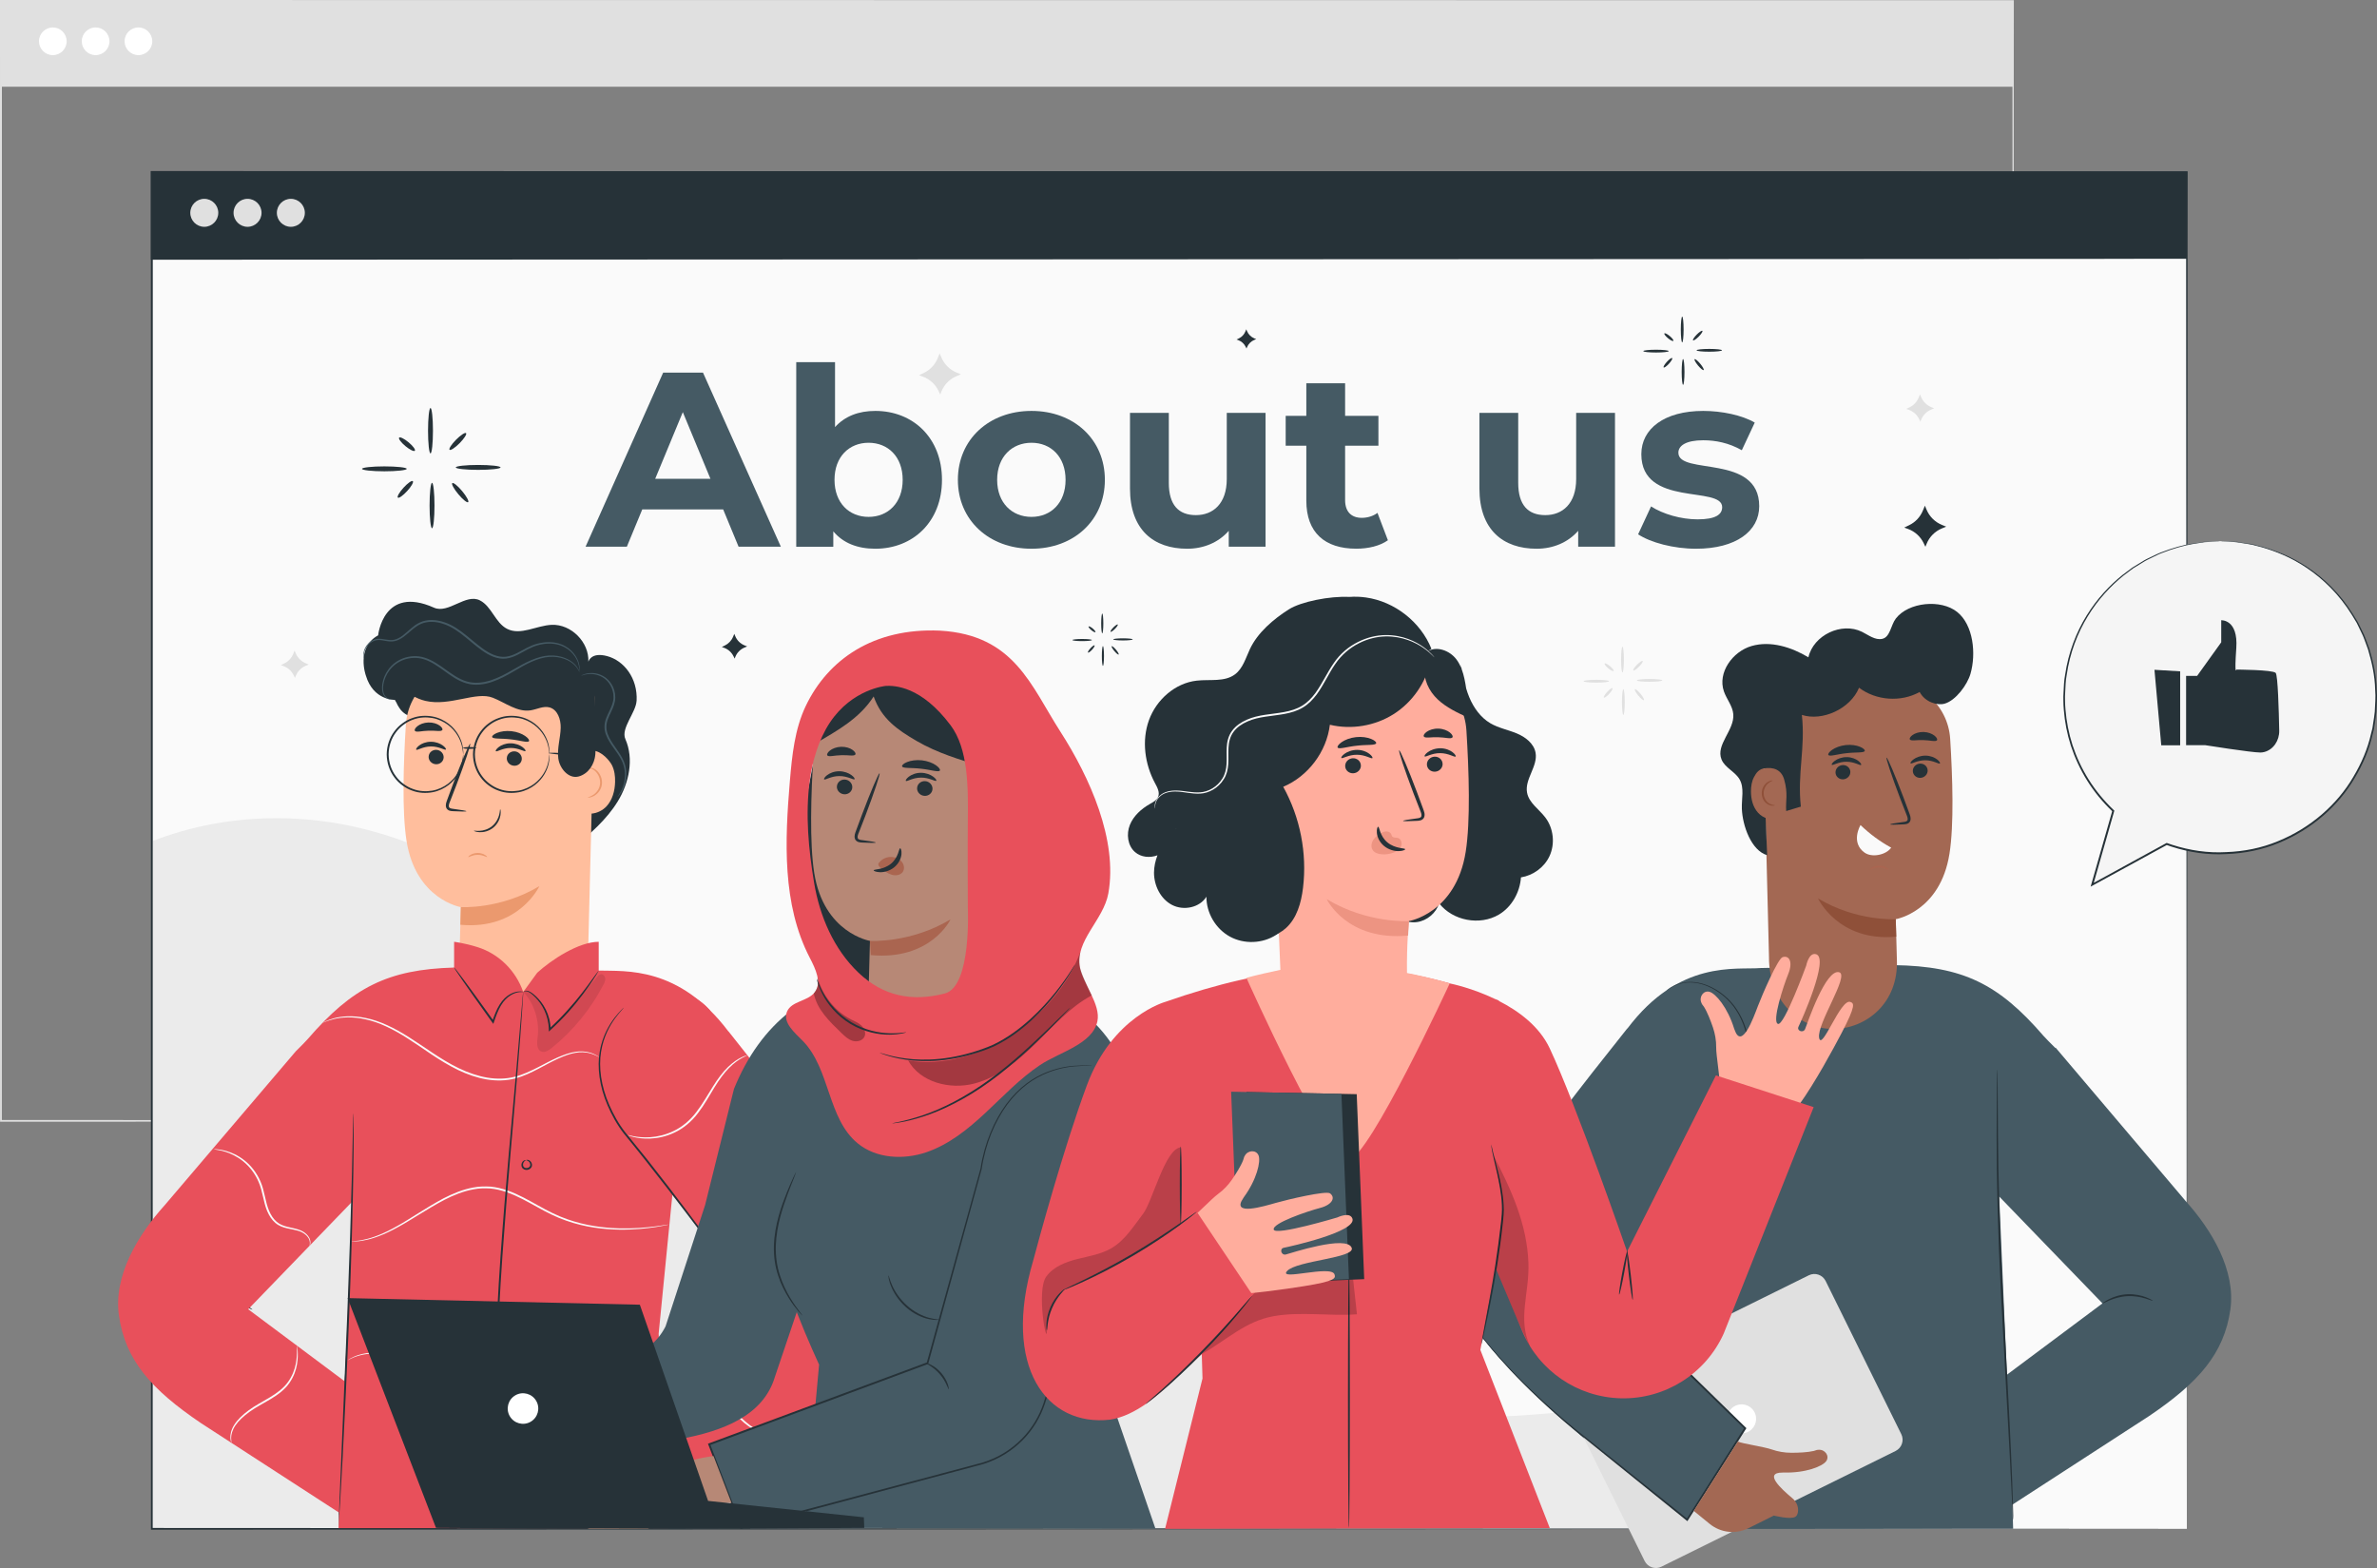 <?xml version="1.0" encoding="UTF-8"?>
<svg id="Layer_2" data-name="Layer 2" xmlns="http://www.w3.org/2000/svg" viewBox="0 0 647.18 426.88">
  <rect x="0" y="0" width="647.18" height="426.88" fill="#808080" stroke="none"/>
  <defs>
    <style>
      .cls-1 {
        fill: #aa6550;
      }

      .cls-1, .cls-2, .cls-3, .cls-4, .cls-5, .cls-6, .cls-7, .cls-8, .cls-9, .cls-10, .cls-11, .cls-12, .cls-13, .cls-14, .cls-15, .cls-16, .cls-17 {
        stroke-width: 0px;
      }

      .cls-3 {
        fill: #e0e0e0;
      }

      .cls-4 {
        fill: #f5f5f5;
      }

      .cls-5 {
        fill: #a36853;
      }

      .cls-18 {
        opacity: .3;
      }

      .cls-6 {
        fill: #fff;
      }

      .cls-7 {
        fill: #fafafa;
      }

      .cls-8 {
        fill: #8f5039;
      }

      .cls-9 {
        fill: #ffad9d;
      }

      .cls-10 {
        fill: #263238;
      }

      .cls-11 {
        fill: #e8505b;
      }

      .cls-19 {
        opacity: .1;
      }

      .cls-12 {
        fill: #ebebeb;
      }

      .cls-13 {
        fill: #ffbe9d;
      }

      .cls-20 {
        opacity: .2;
      }

      .cls-14 {
        fill: #eb996e;
      }

      .cls-15 {
        fill: #455a64;
      }

      .cls-16 {
        fill: #ed9482;
      }

      .cls-17 {
        fill: #b78876;
      }
    </style>
  </defs>
  <g id="Layer_1-2" data-name="Layer 1">
    <g id="Background_Complete" data-name="Background Complete">
      <g>
        <path class="cls-3" d="m548.11,305.15c0-1.6-.08-117.47-.2-304.89l.2.2c-146.02.02-338.08.04-547.81.06h-.04l.26-.26c0,107.8-.01,210.92-.02,304.89l-.24-.24c320.83.14,545.63.24,547.85.24-2.22,0-227.02.1-547.85.24H.02v-.24C.01,211.19,0,108.06,0,.26v-.26h.3c209.73.02,401.79.04,547.8.06h.2v.2c-.12,187.42-.2,303.3-.2,304.89Z"/>
        <rect class="cls-3" x=".26" y=".26" width="547.85" height="23.35"/>
        <g>
          <path class="cls-6" d="m18.15,11.24c0,2.08-1.69,3.77-3.77,3.77s-3.77-1.69-3.77-3.77,1.69-3.77,3.77-3.77c2.08,0,3.77,1.69,3.77,3.77Z"/>
          <path class="cls-6" d="m29.8,11.24c0,2.08-1.69,3.77-3.77,3.77s-3.77-1.69-3.77-3.77,1.69-3.77,3.77-3.77,3.77,1.69,3.77,3.77Z"/>
          <path class="cls-6" d="m41.46,11.24c0,2.08-1.69,3.77-3.77,3.77s-3.77-1.69-3.77-3.77,1.69-3.77,3.77-3.77c2.08,0,3.77,1.69,3.77,3.77Z"/>
        </g>
      </g>
    </g>
    <g id="Window">
      <g>
        <g>
          <rect class="cls-7" x="41.33" y="46.84" width="554.08" height="369.38"/>
          <g>
            <rect class="cls-10" x="41.33" y="46.84" width="554.08" height="23.61"/>
            <path class="cls-10" d="m595.41,70.45c0-.49-.02-7.45-.07-23.61l.07.07c-65.62.02-289,.1-554.05.19h-.03l.26-.26v23.61l-.26-.26c308.39.14,551.27.26,554.08.26-2.8,0-245.69.11-554.08.26h-.26v-24.13h.29c265.05.09,488.42.17,554.05.19h.07v.07c-.05,16.16-.07,23.13-.07,23.61Z"/>
          </g>
          <g>
            <path class="cls-3" d="m59.43,57.94c0,2.1-1.71,3.81-3.81,3.81s-3.81-1.71-3.81-3.81,1.71-3.81,3.81-3.81,3.81,1.71,3.81,3.81Z"/>
            <path class="cls-3" d="m71.21,57.94c0,2.1-1.71,3.81-3.81,3.81s-3.81-1.71-3.81-3.81,1.71-3.81,3.81-3.81,3.81,1.71,3.81,3.81Z"/>
            <path class="cls-3" d="m83,57.94c0,2.1-1.71,3.81-3.81,3.81s-3.81-1.71-3.81-3.81,1.71-3.81,3.81-3.81,3.81,1.71,3.81,3.81Z"/>
          </g>
        </g>
        <g>
          <path class="cls-15" d="m196.88,138.68h-22.01l-4.2,10.16h-11.24l21.13-47.4h10.84l21.2,47.4h-11.51l-4.2-10.16Zm-3.45-8.33l-7.52-18.15-7.52,18.15h15.03Z"/>
          <path class="cls-15" d="m256.47,130.63c0,11.44-7.92,18.76-18.15,18.76-4.88,0-8.8-1.56-11.44-4.74v4.2h-10.09v-50.25h10.56v17.67c2.71-2.98,6.43-4.4,10.97-4.4,10.23,0,18.15,7.31,18.15,18.76Zm-10.7,0c0-6.3-4-10.09-9.28-10.09s-9.28,3.79-9.28,10.09,4,10.09,9.28,10.09c5.28,0,9.28-3.79,9.28-10.09Z"/>
          <path class="cls-15" d="m260.8,130.63c0-10.97,8.46-18.76,20.04-18.76s19.98,7.79,19.98,18.76-8.4,18.76-19.98,18.76c-11.58,0-20.04-7.79-20.04-18.76Zm29.32,0c0-6.3-4-10.09-9.28-10.09s-9.35,3.79-9.35,10.09,4.06,10.09,9.35,10.09c5.28,0,9.28-3.79,9.28-10.09Z"/>
          <path class="cls-15" d="m344.57,112.41v36.43h-10.02v-4.33c-2.78,3.18-6.84,4.88-11.31,4.88-9.14,0-15.58-5.15-15.58-16.39v-20.59h10.57v19.03c0,6.1,2.71,8.8,7.38,8.8s8.4-3.12,8.4-9.82v-18.01h10.56Z"/>
          <path class="cls-15" d="m377.88,147.08c-2.17,1.56-5.35,2.3-8.6,2.3-8.6,0-13.61-4.4-13.61-13.07v-14.97h-5.62v-8.13h5.62v-8.87h10.56v8.87h9.07v8.13h-9.07v14.83c0,3.12,1.69,4.81,4.54,4.81,1.56,0,3.11-.47,4.27-1.35l2.84,7.45Z"/>
          <path class="cls-15" d="m439.71,112.41v36.43h-10.02v-4.33c-2.78,3.18-6.84,4.88-11.31,4.88-9.14,0-15.58-5.15-15.58-16.39v-20.59h10.56v19.03c0,6.1,2.71,8.8,7.38,8.8s8.4-3.12,8.4-9.82v-18.01h10.56Z"/>
          <path class="cls-15" d="m446.01,145.46l3.52-7.59c3.25,2.1,8.19,3.52,12.66,3.52,4.88,0,6.7-1.29,6.7-3.32,0-5.96-22.01.13-22.01-14.42,0-6.91,6.23-11.78,16.86-11.78,5.01,0,10.57,1.15,14.02,3.18l-3.52,7.52c-3.59-2.03-7.18-2.71-10.5-2.71-4.74,0-6.77,1.49-6.77,3.39,0,6.23,22.01.2,22.01,14.56,0,6.77-6.3,11.58-17.2,11.58-6.16,0-12.39-1.69-15.78-3.93Z"/>
        </g>
        <path class="cls-12" d="m531.42,416.19c-21.39-22.52-52.77-33.46-83.83-33.25-22.67.15-46.33,6.92-67.41-1.44-19.5-7.74-31.88-26.53-47.06-41.01-23.26-22.2-55.2-35.05-87.35-35.14-21.82-.07-45.85,4.94-63.84-7.4-12.15-8.33-18.36-22.68-26.88-34.69-25-35.21-73.13-49.89-113.41-34.33l-.06,187.03,489.84.23Z"/>
        <path class="cls-10" d="m595.41,416.22c0-1.7-.08-144.19-.21-369.38l.21.21c-152.53.01-345.19.03-554.03.05h-.04l.26-.26c0,131.55-.01,256.66-.02,369.38l-.24-.24c326.39.14,551.94.24,554.08.24-2.13,0-227.68.1-554.08.24h-.24v-.24c0-112.72-.01-237.83-.02-369.38v-.26h.3c208.84.02,401.5.04,554.03.05h.21v.21c-.12,225.19-.21,367.68-.21,369.38Z"/>
        <g>
          <g>
            <g>
              <path class="cls-10" d="m110.74,127.64c0,.37-2.73.67-6.09.67s-6.09-.3-6.09-.67,2.73-.67,6.09-.67c3.36,0,6.09.3,6.09.67Z"/>
              <path class="cls-10" d="m117.21,111.08c.37,0,.67,2.77.67,6.18s-.3,6.18-.67,6.18-.67-2.77-.67-6.18.3-6.18.67-6.18Z"/>
            </g>
            <g>
              <path class="cls-10" d="m124.1,127.25c0-.37,2.73-.67,6.09-.67s6.09.3,6.09.67-2.73.67-6.09.67c-3.36,0-6.09-.3-6.09-.67Z"/>
              <path class="cls-10" d="m117.63,143.81c-.37,0-.67-2.77-.67-6.18s.3-6.18.67-6.18.67,2.77.67,6.18c0,3.41-.3,6.18-.67,6.18Z"/>
            </g>
            <path class="cls-10" d="m127.47,136.71c-.29.24-1.49-.73-2.68-2.16-1.2-1.43-1.93-2.79-1.65-3.02.29-.24,1.49.73,2.68,2.16,1.2,1.43,1.93,2.79,1.65,3.02Z"/>
            <path class="cls-10" d="m126.9,117.92c.26.26-.53,1.49-1.77,2.74-1.24,1.25-2.46,2.05-2.73,1.79-.26-.26.53-1.49,1.77-2.74,1.24-1.25,2.46-2.05,2.72-1.79Z"/>
            <path class="cls-10" d="m112.95,122.71c-.24.29-1.39-.28-2.57-1.26-1.18-.98-1.95-2.01-1.71-2.3.24-.29,1.39.28,2.57,1.26,1.18.98,1.95,2.01,1.71,2.3Z"/>
            <path class="cls-10" d="m112.4,130.99c.27.25-.41,1.46-1.54,2.69-1.13,1.24-2.26,2.04-2.54,1.79-.27-.25.41-1.46,1.54-2.69,1.12-1.24,2.26-2.04,2.54-1.79Z"/>
          </g>
          <g>
            <g>
              <path class="cls-10" d="m454.34,95.59c0,.21-1.55.38-3.46.38s-3.46-.17-3.46-.38,1.55-.38,3.46-.38,3.46.17,3.46.38Z"/>
              <path class="cls-10" d="m458.01,86.19c.21,0,.38,1.57.38,3.51s-.17,3.51-.38,3.51-.38-1.57-.38-3.51.17-3.51.38-3.51Z"/>
            </g>
            <g>
              <path class="cls-10" d="m461.92,95.37c0-.21,1.55-.38,3.46-.38s3.46.17,3.46.38-1.55.38-3.46.38c-1.91,0-3.46-.17-3.46-.38Z"/>
              <path class="cls-10" d="m458.25,104.77c-.21,0-.38-1.57-.38-3.51s.17-3.51.38-3.51.38,1.57.38,3.51c0,1.94-.17,3.51-.38,3.51Z"/>
            </g>
            <path class="cls-10" d="m463.84,100.74c-.16.13-.84-.41-1.52-1.23s-1.1-1.58-.93-1.72c.16-.13.84.41,1.52,1.23.68.81,1.1,1.58.94,1.72Z"/>
            <path class="cls-10" d="m463.51,90.07c.15.15-.3.85-1,1.56-.71.71-1.4,1.17-1.55,1.02s.3-.85,1-1.56c.7-.71,1.4-1.17,1.55-1.02Z"/>
            <path class="cls-10" d="m455.59,92.79c-.14.16-.79-.16-1.46-.72s-1.11-1.14-.97-1.3c.14-.16.79.16,1.46.72.67.56,1.11,1.14.97,1.3Z"/>
            <path class="cls-10" d="m455.28,97.49c.16.14-.24.83-.88,1.53-.64.7-1.29,1.16-1.44,1.01s.24-.83.88-1.53c.64-.7,1.28-1.16,1.44-1.01Z"/>
          </g>
          <g>
            <g>
              <path class="cls-10" d="m297.29,174.25c0,.16-1.19.29-2.65.29s-2.65-.13-2.65-.29,1.19-.29,2.65-.29,2.65.13,2.65.29Z"/>
              <path class="cls-10" d="m300.11,167.04c.16,0,.29,1.2.29,2.69s-.13,2.69-.29,2.69-.29-1.2-.29-2.69.13-2.69.29-2.69Z"/>
            </g>
            <g>
              <path class="cls-10" d="m303.1,174.07c0-.16,1.19-.29,2.65-.29s2.65.13,2.65.29-1.19.29-2.65.29-2.65-.13-2.65-.29Z"/>
              <path class="cls-10" d="m300.29,181.28c-.16,0-.29-1.2-.29-2.69s.13-2.69.29-2.69.29,1.2.29,2.69-.13,2.69-.29,2.69Z"/>
            </g>
            <path class="cls-10" d="m304.57,178.19c-.12.1-.65-.32-1.17-.94s-.84-1.21-.72-1.32c.12-.1.65.32,1.17.94.52.62.84,1.21.72,1.32Z"/>
            <path class="cls-10" d="m304.33,170.02c.11.11-.23.65-.77,1.19-.54.54-1.07.9-1.19.78-.11-.11.23-.65.77-1.19.54-.54,1.07-.89,1.19-.78Z"/>
            <path class="cls-10" d="m298.25,172.1c-.1.12-.6-.12-1.12-.55-.51-.43-.85-.88-.74-1,.1-.12.6.12,1.12.55.51.43.85.88.74,1Z"/>
            <path class="cls-10" d="m298.01,175.7c.12.11-.18.63-.67,1.17s-.98.89-1.11.78c-.12-.11.18-.63.67-1.17.49-.54.98-.89,1.1-.78Z"/>
          </g>
          <g>
            <g>
              <path class="cls-3" d="m438.08,185.46c0,.21-1.55.38-3.46.38s-3.46-.17-3.46-.38,1.55-.38,3.46-.38c1.91,0,3.46.17,3.46.38Z"/>
              <path class="cls-3" d="m441.75,176.05c.21,0,.38,1.57.38,3.51s-.17,3.51-.38,3.51-.38-1.57-.38-3.51.17-3.51.38-3.51Z"/>
            </g>
            <g>
              <path class="cls-3" d="m445.66,185.23c0-.21,1.55-.38,3.46-.38s3.46.17,3.46.38-1.55.38-3.46.38-3.46-.17-3.46-.38Z"/>
              <path class="cls-3" d="m441.99,194.64c-.21,0-.38-1.57-.38-3.51s.17-3.51.38-3.51.38,1.57.38,3.51c0,1.94-.17,3.51-.38,3.51Z"/>
            </g>
            <path class="cls-3" d="m447.58,190.6c-.16.13-.84-.41-1.52-1.23-.68-.81-1.1-1.58-.93-1.72.16-.13.84.41,1.52,1.23.68.81,1.1,1.58.93,1.72Z"/>
            <path class="cls-3" d="m447.25,179.94c.15.15-.3.85-1,1.56-.7.71-1.4,1.17-1.55,1.02s.3-.85,1.01-1.56c.7-.71,1.4-1.17,1.55-1.02Z"/>
            <path class="cls-3" d="m439.33,182.66c-.14.16-.79-.16-1.46-.72s-1.11-1.14-.97-1.3c.14-.16.79.16,1.46.72.67.56,1.1,1.14.97,1.3Z"/>
            <path class="cls-3" d="m439.02,187.36c.16.14-.24.83-.88,1.53-.64.7-1.29,1.16-1.44,1.01s.24-.83.88-1.53c.64-.7,1.28-1.16,1.44-1.01Z"/>
          </g>
          <path class="cls-3" d="m255.84,96.2l.45,1.08c.79,1.88,2.29,3.38,4.18,4.15l1.17.48-1.12.46c-1.92.78-3.44,2.3-4.21,4.23l-.32.79-.47-.99c-.86-1.8-2.4-3.19-4.27-3.87l-1.02-.37,1.33-.65c1.68-.82,3.01-2.22,3.72-3.94l.56-1.35Z"/>
          <path class="cls-3" d="m80.21,177.12l.3.72c.52,1.25,1.52,2.24,2.78,2.76l.78.32-.75.3c-1.28.52-2.29,1.53-2.8,2.81l-.21.52-.32-.66c-.57-1.2-1.59-2.12-2.84-2.57l-.68-.25.89-.43c1.12-.54,2-1.47,2.48-2.62l.37-.9Z"/>
          <path class="cls-3" d="m522.76,107.37l.3.72c.52,1.25,1.52,2.24,2.78,2.76l.78.32-.75.3c-1.28.52-2.29,1.53-2.8,2.81l-.21.52-.32-.66c-.57-1.2-1.59-2.12-2.84-2.57l-.68-.25.89-.43c1.12-.54,2-1.47,2.47-2.62l.37-.9Z"/>
          <path class="cls-10" d="m524.09,137.67l.45,1.08c.78,1.88,2.29,3.38,4.18,4.15l1.17.48-1.13.46c-1.92.78-3.44,2.3-4.22,4.23l-.32.79-.47-.99c-.86-1.8-2.4-3.19-4.27-3.87l-1.02-.37,1.34-.65c1.68-.81,3.01-2.22,3.72-3.94l.56-1.35Z"/>
          <path class="cls-10" d="m339.32,89.65l.21.51c.37.88,1.08,1.59,1.96,1.95l.55.22-.53.21c-.9.37-1.61,1.08-1.98,1.98l-.15.37-.22-.46c-.4-.84-1.12-1.49-2-1.82l-.48-.18.63-.3c.79-.38,1.41-1.04,1.75-1.85l.26-.63Z"/>
          <path class="cls-10" d="m199.92,172.55l.27.65c.47,1.14,1.38,2.04,2.53,2.5l.71.29-.68.28c-1.16.47-2.08,1.39-2.54,2.55l-.19.48-.29-.6c-.52-1.09-1.45-1.93-2.58-2.34l-.62-.23.81-.39c1.01-.49,1.82-1.34,2.25-2.38l.34-.81Z"/>
        </g>
      </g>
    </g>
    <g id="Speech_Bubble" data-name="Speech Bubble">
      <g>
        <path class="cls-4" d="m604.48,147.31c-23.47,0-42.5,19.03-42.5,42.5,0,12.2,5.15,23.19,13.38,30.94l-5.73,20.1,20.29-11.1c4.54,1.66,9.45,2.56,14.56,2.56,23.47,0,42.5-19.03,42.5-42.5,0-23.47-19.03-42.5-42.5-42.5Z"/>
        <path class="cls-10" d="m604.48,147.31s.26,0,.76.01c.52.02,1.26.05,2.23.09.49.03,1.04.02,1.64.1.6.09,1.25.18,1.96.29.71.12,1.48.19,2.28.37.8.2,1.65.42,2.56.65,3.57,1.01,7.91,2.62,12.32,5.58,4.41,2.92,8.9,7.16,12.43,12.84.43.71.87,1.43,1.32,2.16.37.77.75,1.54,1.14,2.33.83,1.54,1.34,3.26,2,4.96,1.04,3.48,1.9,7.21,1.99,11.15.19,1.96-.02,3.96-.09,5.98-.08,1.01-.28,2.02-.42,3.04-.08.51-.16,1.02-.23,1.54-.13.5-.26,1.01-.38,1.52-.91,4.09-2.61,8.11-4.88,11.89-4.45,7.63-11.8,14.06-20.71,17.69-4.44,1.85-9.32,2.84-14.28,3.01-4.96.29-10.04-.45-14.89-2.02-.46-.16-.93-.32-1.39-.48l.21-.02c-6.92,3.79-13.72,7.5-20.3,11.1l-.54.3.17-.59c1.98-6.93,3.9-13.65,5.74-20.1l.07.25c-2.68-2.56-5.02-5.39-6.91-8.42-1.89-3.03-3.37-6.23-4.44-9.48-1.05-3.26-1.68-6.57-1.93-9.81-.08-.81-.11-1.62-.12-2.42-.04-.8,0-1.6.05-2.39.08-1.58.12-3.15.42-4.67.88-6.11,3.04-11.62,5.87-16.2,2.83-4.59,6.3-8.25,9.81-11.07.91-.67,1.79-1.33,2.64-1.97.91-.55,1.8-1.09,2.66-1.62.84-.56,1.74-.95,2.6-1.36.86-.39,1.66-.84,2.49-1.14,3.29-1.28,6.22-2.05,8.64-2.45,1.21-.18,2.29-.33,3.22-.47.93-.04,1.72-.07,2.37-.1.63-.02,1.11-.04,1.45-.05.33,0,.49,0,.49,0,0,0-.16.02-.49.05-.34.02-.82.05-1.44.09-.64.04-1.43.08-2.36.14-.93.15-1.99.31-3.2.5-2.41.42-5.32,1.22-8.58,2.51-.82.3-1.62.76-2.47,1.15-.84.41-1.74.81-2.57,1.36-.85.52-1.73,1.07-2.64,1.62-.85.64-1.72,1.29-2.61,1.97-3.47,2.82-6.9,6.46-9.68,11.02-2.79,4.55-4.91,10.01-5.77,16.06-.29,1.5-.32,3.05-.4,4.62-.04.78-.09,1.57-.04,2.37.01.8.04,1.6.12,2.4.26,3.21.89,6.48,1.93,9.71,1.06,3.21,2.53,6.37,4.41,9.37,1.88,2.99,4.2,5.79,6.85,8.32l.11.1-.04.14c-1.84,6.45-3.75,13.17-5.73,20.11l-.37-.3c6.58-3.6,13.37-7.32,20.29-11.11l.1-.05.11.04c.46.16.91.31,1.37.47,4.79,1.54,9.8,2.28,14.71,1.99,4.9-.17,9.72-1.14,14.11-2.97,8.8-3.58,16.08-9.92,20.49-17.47,2.24-3.74,3.94-7.71,4.84-11.75.13-.5.26-1,.38-1.5.08-.51.16-1.01.23-1.52.14-1.01.35-2.01.42-3.01.08-2.01.29-3.98.11-5.92-.08-3.9-.93-7.59-1.95-11.04-.65-1.68-1.14-3.39-1.96-4.92-.38-.78-.75-1.55-1.12-2.31-.44-.72-.87-1.44-1.3-2.15-3.48-5.64-7.92-9.87-12.28-12.79-4.36-2.97-8.67-4.59-12.21-5.63-.9-.24-1.74-.46-2.54-.66-.8-.19-1.57-.26-2.27-.39-.71-.11-1.36-.22-1.95-.31-.6-.09-1.15-.08-1.63-.12-.97-.06-1.7-.11-2.22-.14-.5-.03-.76-.06-.76-.06Z"/>
      </g>
      <g>
        <path class="cls-10" d="m595.2,184h3.01l6.56-9.14v-6s4.65-.29,4.1,7.57c-.55,7.86.04,5.86.04,5.86,0,0,9.87.04,10.68.9.6.62.87,10.42.97,15.74.05,2.68-1.59,5.16-4.08,5.8-.35.09-.71.14-1.06.14-2.46,0-15.03-2-15.03-2h-5.19v-18.86h0Z"/>
        <polygon class="cls-10" points="586.59 182.35 588.44 202.91 593.59 202.91 593.59 182.77 586.59 182.35"/>
      </g>
    </g>
    <g id="Character_1" data-name="Character 1">
      <g>
        <g>
          <path class="cls-10" d="m173.32,190.79c-.17,3.21-4.35,7.49-3.05,10.43,2.38,5.42,1.01,11.9-2.08,16.96-3.09,5.05-7.7,8.96-12.23,12.78.23-7.89-.46-15.81-2.05-23.55-.5-2.42-1.31-5.12-3.53-6.22-2.87-1.42-6.51.63-9.45-.63-3.13-1.35-3.76-5.63-6.4-7.79-2.39-1.95-5.9-1.75-8.82-.76s-5.62,2.62-8.63,3.3c-3.01.67-6.64.07-8.31-2.52-1.03-1.6-.29-.62-1.27-2.25,0,0-5.87.2-7.89-6.63,0,0-2.76-7.59,3.34-10.94,0,0,1.39-13.71,15.19-7.54,3.96,1.77,8.65-3.94,12.52-1.98,3.22,1.64,4.18,6.11,7.4,7.75,3.69,1.88,8-.91,12.14-1.09,5.31-.23,10.25,4.74,9.99,10.05,0,0,.65-2.74,5.14-1.53,4.49,1.21,8.33,5.93,8,12.19Z"/>
          <path class="cls-13" d="m167.47,212.87c.04-1.55-.16-3.13-.84-4.52-.58-1.17-2.74-3.83-5.13-3.99l.35-14.13c.06-2.92-2.13-5.39-5.03-5.7l-27.71-2.93c-9.55-1.01-18,6.14-18.61,15.73-.67,10.65-1.07,23.67.19,31.62,2.54,15.97,14.78,18.01,14.78,18.01l-.3,11.16c-.47,11.89,8.43,19.05,17.61,19.05s17.66-7.92,17.39-19.7l.9-35.97c1.51-.12,3-.85,4.05-1.97,1.64-1.76,2.29-4.25,2.35-6.65Z"/>
          <g>
            <g>
              <g>
                <g>
                  <path class="cls-10" d="m116.7,205.99c-.04,1.08.85,2.01,1.98,2.07,1.13.06,2.07-.77,2.11-1.85.04-1.08-.85-2.01-1.97-2.07-1.13-.06-2.08.77-2.11,1.85Z"/>
                  <path class="cls-10" d="m113.33,204.1c.25.27,1.81-.88,4.01-.88,2.2-.03,3.82,1.11,4.06.84.12-.12-.14-.6-.85-1.12-.69-.51-1.88-1.01-3.25-1-1.37,0-2.53.51-3.19,1.03-.68.52-.91,1-.78,1.12Z"/>
                </g>
                <g>
                  <path class="cls-10" d="m137.98,206.4c-.04,1.08.85,2.01,1.98,2.07,1.13.06,2.07-.77,2.11-1.85.04-1.08-.85-2.01-1.97-2.07-1.13-.06-2.08.77-2.11,1.85Z"/>
                  <path class="cls-10" d="m135,204.51c.26.27,1.81-.88,4.01-.88,2.2-.03,3.82,1.11,4.06.84.12-.12-.14-.6-.85-1.11-.69-.51-1.88-1.01-3.25-1-1.37,0-2.53.51-3.19,1.03-.68.52-.91,1-.78,1.12Z"/>
                </g>
                <path class="cls-10" d="m127,220.86c0-.12-1.36-.36-3.58-.65-.56-.06-1.1-.17-1.19-.55-.13-.41.1-1.01.38-1.67.53-1.36,1.08-2.79,1.66-4.29,2.31-6.1,3.99-11.12,3.74-11.21-.25-.09-2.32,4.78-4.63,10.88-.56,1.51-1.09,2.94-1.6,4.31-.21.64-.58,1.36-.29,2.21.15.42.57.73.93.82.36.11.68.12.96.13,2.23.12,3.62.13,3.63,0Z"/>
                <path class="cls-14" d="m125.47,246.95s10.75.69,21.39-5.71c0,0-5.54,12.02-21.52,10.52l.13-4.82Z"/>
              </g>
              <path class="cls-10" d="m134,200.65c.22.6,2.42.32,5.01.63,2.59.26,4.68,1.02,5.02.48.15-.26-.21-.82-1.05-1.4-.84-.58-2.17-1.13-3.72-1.3-1.55-.17-2.97.08-3.92.46-.95.38-1.43.85-1.34,1.14Z"/>
              <path class="cls-10" d="m112.97,198.97c.39.5,1.91-.02,3.73-.04,1.82-.09,3.37.34,3.73-.19.16-.25-.09-.76-.76-1.23-.66-.47-1.78-.86-3.04-.82-1.25.04-2.34.49-2.98,1.01-.65.51-.86,1.03-.69,1.27Z"/>
            </g>
            <path class="cls-14" d="m127.48,233.34s.15-.32.6-.59c.44-.28,1.15-.53,1.96-.54.81,0,1.52.24,1.97.52.45.27.65.54.61.59-.09.12-1.11-.61-2.57-.59-1.46-.01-2.48.73-2.57.61Z"/>
            <path class="cls-14" d="m160.03,217.12c-.02-.09.66-.16,1.51-.74.84-.55,1.84-1.73,1.85-3.29.03-1.55-.84-2.83-1.65-3.4-.83-.62-1.53-.51-1.53-.59-.05-.06.74-.33,1.73.28.96.55,2,1.96,1.97,3.72,0,.87-.31,1.68-.74,2.28-.43.61-.96,1.04-1.44,1.31-.99.54-1.71.48-1.71.43Z"/>
            <path class="cls-10" d="m107.49,177.79c-2.58,6.9,3.55,11.91,8.33,13.02,6.68,1.56,13.79-2.66,18.35-.86,3.41,1.34,6.63,3.97,10.25,3.44,1.76-.26,3.5-1.27,5.21-.8,2.19.6,3.08,3.26,3.03,5.53-.06,2.8-1.01,5.58-.65,8.35s2.84,5.65,5.54,4.92c2.63-.71,4.32-3.3,4.54-6.01.32-3.85-.38-8.43-.2-12.28.17-3.4.18-7.14-1.99-9.77-2.17-2.64-5.87-3.34-9.25-3.81-14.29-1.96-28.74-2.72-43.16-2.27"/>
            <path class="cls-15" d="m99.08,179.26s-.11-.24-.14-.72c-.03-.48.02-1.22.42-2.07.4-.82,1.16-1.78,2.41-2.29.62-.25,1.37-.33,2.1-.24.74.08,1.5.27,2.29.32.78.06,1.6-.13,2.36-.53.77-.38,1.48-.97,2.19-1.59.72-.62,1.45-1.3,2.29-1.91.85-.6,1.85-1.09,2.94-1.29,2.19-.43,4.56.11,6.69,1.14,2.15,1.06,4.02,2.65,5.93,4.23,1.9,1.57,3.78,3.14,5.91,3.99,1.06.41,2.18.62,3.25.49,1.08-.12,2.09-.52,3.04-.99,1.88-.95,3.66-2.1,5.56-2.56,1.88-.5,3.74-.55,5.35-.17,1.62.37,2.95,1.18,3.89,2.09.94.92,1.52,1.92,1.85,2.78.32.87.41,1.59.41,2.07.02.24-.02.43-.02.55-.01.12-.02.18-.03.18-.08.01.13-1.05-.54-2.73-.35-.82-.93-1.77-1.86-2.64-.93-.86-2.21-1.61-3.77-1.94-1.55-.35-3.35-.28-5.16.23-1.84.47-3.54,1.58-5.47,2.58-.97.49-2.03.91-3.2,1.05-1.17.14-2.38-.08-3.49-.51-2.25-.89-4.15-2.49-6.05-4.06-1.9-1.58-3.75-3.15-5.82-4.17-2.05-1-4.32-1.52-6.37-1.12-2.09.34-3.6,1.82-5.04,3.05-.73.62-1.47,1.22-2.29,1.62-.82.41-1.72.61-2.56.54-.84-.06-1.59-.27-2.3-.35-.71-.1-1.38-.04-1.96.18-1.17.45-1.93,1.34-2.33,2.11-.41.79-.49,1.5-.5,1.97,0,.47.07.72.04.73Z"/>
            <path class="cls-15" d="m106.81,190.38s-.23.12-.7.05c-.45-.07-1.15-.38-1.62-1.16-.47-.77-.59-1.92-.38-3.14.19-1.23.7-2.6,1.63-3.87.92-1.27,2.32-2.42,4.07-3.06,1.74-.64,3.83-.79,5.83-.15,2.01.63,3.82,1.89,5.61,3.18,1.8,1.28,3.66,2.67,5.88,3.3,2.21.65,4.54.32,6.61-.36,2.08-.69,3.96-1.71,5.73-2.73,1.77-1.01,3.46-1.99,5.15-2.71,1.68-.71,3.35-1.2,4.93-1.27,3.16-.15,5.63,1.07,6.85,2.3.64.61.96,1.22,1.18,1.62.17.43.25.65.24.66-.07.04-.3-.95-1.55-2.13-1.22-1.15-3.64-2.28-6.69-2.08-1.51.09-3.14.59-4.78,1.3-1.65.72-3.32,1.7-5.08,2.73-1.76,1.03-3.67,2.08-5.8,2.8-2.12.71-4.56,1.07-6.91.38-2.34-.67-4.25-2.1-6.04-3.39-1.79-1.3-3.55-2.53-5.46-3.14-1.9-.62-3.88-.5-5.54.1-1.68.59-3.01,1.67-3.92,2.87-.91,1.21-1.43,2.52-1.64,3.7-.23,1.18-.14,2.26.27,2.99.41.73,1.04,1.06,1.46,1.16.44.1.68.03.68.06Z"/>
            <path class="cls-15" d="m168.05,217.03s.37-.48.89-1.4c.52-.92,1.11-2.39,1.2-4.28.04-.94-.05-1.98-.38-3.04-.31-1.06-.9-2.1-1.6-3.14-.7-1.05-1.53-2.1-2.26-3.3-.71-1.19-1.37-2.6-1.31-4.16.03-1.57.76-2.91,1.33-4.14.6-1.24,1.11-2.46,1.12-3.68.06-2.48-1.35-4.57-2.95-5.49-1.62-.96-3.26-.99-4.28-.84-1.05.15-1.59.45-1.61.4,0-.02.12-.09.38-.22.26-.11.66-.27,1.19-.38,1.05-.21,2.76-.26,4.5.72,1.73.95,3.28,3.14,3.25,5.82,0,1.34-.54,2.66-1.14,3.9-.58,1.25-1.26,2.53-1.27,3.94-.06,1.41.54,2.73,1.22,3.89.7,1.17,1.52,2.22,2.22,3.3.71,1.06,1.31,2.16,1.62,3.28.33,1.11.39,2.2.33,3.18-.14,1.96-.8,3.45-1.39,4.36-.29.46-.55.79-.75,1-.19.21-.3.31-.32.3Z"/>
            <path class="cls-10" d="m126.12,205.36c-.07,0-.01-.92-.42-2.49-.4-1.54-1.44-3.8-3.75-5.54-1.15-.85-2.59-1.57-4.25-1.86-1.65-.28-3.51-.22-5.28.46-.89.31-1.75.78-2.54,1.37-.8.58-1.52,1.3-2.12,2.13-1.23,1.64-1.93,3.75-1.95,5.93.02,2.18.71,4.28,1.95,5.93.6.83,1.32,1.55,2.12,2.13.79.59,1.65,1.06,2.54,1.37,1.77.68,3.63.73,5.28.46,1.66-.29,3.1-1.01,4.25-1.86,2.32-1.74,3.35-4,3.75-5.54.41-1.57.35-2.49.42-2.49,0,0,.13.92-.22,2.54-.35,1.58-1.35,3.94-3.73,5.79-1.17.9-2.67,1.67-4.4,1.99-1.72.31-3.66.27-5.52-.43-.94-.32-1.84-.81-2.67-1.42-.84-.61-1.6-1.36-2.23-2.23-1.3-1.72-2.04-3.94-2.06-6.23.02-2.29.76-4.51,2.06-6.23.63-.87,1.39-1.63,2.23-2.23.83-.62,1.73-1.1,2.67-1.42,1.86-.7,3.8-.74,5.52-.43,1.73.32,3.22,1.09,4.4,1.99,2.37,1.85,3.38,4.2,3.73,5.79.35,1.62.22,2.54.22,2.54Z"/>
            <path class="cls-10" d="m149.61,205.36c-.07,0-.01-.92-.42-2.49-.4-1.54-1.44-3.8-3.75-5.54-1.15-.85-2.59-1.57-4.25-1.86-1.65-.28-3.51-.22-5.28.46-.89.31-1.75.78-2.54,1.37-.8.58-1.52,1.3-2.12,2.13-1.23,1.64-1.93,3.75-1.95,5.93.02,2.18.71,4.28,1.95,5.93.6.83,1.32,1.55,2.12,2.13.79.59,1.65,1.06,2.54,1.37,1.77.68,3.63.73,5.28.46,1.66-.29,3.1-1.01,4.25-1.86,2.32-1.74,3.35-4,3.75-5.54.41-1.57.35-2.49.42-2.49,0,0,.13.92-.22,2.54-.35,1.58-1.35,3.94-3.73,5.79-1.17.9-2.67,1.67-4.4,1.99-1.72.31-3.66.27-5.52-.43-.94-.32-1.84-.81-2.67-1.42-.84-.61-1.6-1.36-2.23-2.23-1.3-1.72-2.04-3.94-2.06-6.23.02-2.29.76-4.51,2.06-6.23.63-.87,1.39-1.63,2.23-2.23.83-.62,1.73-1.1,2.67-1.42,1.86-.7,3.8-.74,5.52-.43,1.73.32,3.22,1.09,4.4,1.99,2.37,1.85,3.38,4.2,3.73,5.79.35,1.62.22,2.54.22,2.54Z"/>
            <path class="cls-10" d="m129.6,203.64s0-.02,0-.03h.01s0-.02,0-.02h0s0,0,0,0h0s0,.1,0,.1h0s-.03.02-.05.02h-.01s0,0,0,0h0s0,0,0,0v-.18h0s.04-.01.04-.01v.21c-.28.09-.93.16-1.68.16-1.01,0-1.83-.12-1.83-.26s.82-.26,1.83-.26c.75,0,1.4.06,1.68.16v.21h-.04s0-.01,0-.01h0v-.18h0s0,0,0,0h.01s.04.02.05.03h0v.11h0s0,0,0,0h0s0-.01,0-.01h-.01s0-.03,0-.04Z"/>
            <path class="cls-10" d="m161.95,205.9c0,.14-2.83.06-6.3-.19-3.47-.25-6.27-.57-6.26-.71,0-.14,2.83-.06,6.3.19,3.47.25,6.27.57,6.26.71Z"/>
            <path class="cls-10" d="m136.19,220.31c.05-.01.23.61.07,1.62-.15.99-.72,2.38-1.95,3.39-1.23,1-2.71,1.29-3.71,1.24-1.02-.04-1.59-.34-1.57-.39.02-.08.62.08,1.57.02.94-.04,2.27-.37,3.38-1.28,1.11-.91,1.69-2.15,1.92-3.06.24-.92.2-1.54.29-1.54Z"/>
          </g>
        </g>
        <g>
          <path class="cls-10" d="m96.55,292.11s.02.11.03.32c0,.24.01.55.03.94.01.86.03,2.07.05,3.61.02,3.17.04,7.7.07,13.29.04,11.22-.35,26.73-1.21,43.83-.93,17.08-1.77,32.55-2.38,43.78-.28,5.58-.51,10.1-.66,13.27-.08,1.54-.14,2.75-.18,3.61-.02.39-.05.7-.06.94-.02.21-.03.32-.04.32s-.01-.11-.01-.32c0-.24,0-.55,0-.94.02-.86.05-2.07.09-3.61.09-3.14.25-7.67.5-13.28.47-11.21,1.38-26.69,2.23-43.79.87-17.1,1.31-32.59,1.37-43.8.04-5.58.07-10.11.09-13.29.02-1.54.04-2.75.05-3.61.01-.39.02-.7.03-.94,0-.21.02-.32.03-.32Z"/>
          <path class="cls-11" d="m193.15,274.88c-5.38-6.21-15.89-7.12-20.55-3.75s-7.25,9.1-7.72,14.83c-.47,5.73.99,11.47,3.18,16.79,3.51,8.52,8.7,15.42,16.45,24.19l19.98,26.23-38.55,37.64,15.98,25.21,32.77-26.4,27.1-28.73"/>
          <path class="cls-10" d="m53.77,355.72s.72-.53,2.07-1c1.35-.47,3.32-.86,5.52-.74,2.19.12,4.12.72,5.41,1.33,1.29.61,1.99,1.17,1.95,1.22-.05.08-.8-.37-2.1-.88-1.29-.52-3.17-1.03-5.29-1.15-2.12-.11-4.04.2-5.38.58-1.35.37-2.15.73-2.18.65Z"/>
          <path class="cls-11" d="m198.35,280.77l-.02.04c-13.46-17.84-27.94-16.37-35.32-16.58v-7.83c-5.45,0-12.9,4.91-16.75,8.43l-3.8,5.23h0c-2.01-5.79-6.6-10.37-12.44-12.21-3.53-1.11-6.38-1.45-6.38-1.45v7.01c-18.07.5-27.74,5.45-39.82,19.43-.62.72-1.85,1.95-3.26,3.34h0l-35.75,41.97c-7.3,8.08-13.95,19.2-12.43,29.98h0c1.71,12.15,8.8,20.16,22.37,29.33l37.6,24.37-.18,4.19h89.73s60.85-44.89,62.34-61.52c1.18-13.14-19.78-40.98-45.9-73.72Zm-104.46,95.31l-26.31-19.64,28.42-29.41-2.11,49.04Zm86.15,1.56l-.71-14.54,3.77-38.17c7.5,8.6,21.38,25.67,21.38,28.22l-24.44,24.48Z"/>
          <path class="cls-10" d="m163.02,264.23s-.21.44-.68,1.19c-.47.74-1.17,1.81-2.07,3.1-1.8,2.58-4.46,6.06-7.87,9.48-.85.86-1.71,1.67-2.55,2.44l-.42.39v-.57c-.03-1.94-.52-3.74-1.22-5.22-.7-1.49-1.61-2.66-2.47-3.53-.86-.87-1.65-1.49-2.29-1.62-.65-.13-.95.22-.97.17-.02.02.25-.42,1-.34.73.09,1.59.71,2.49,1.56.91.86,1.88,2.05,2.64,3.58.75,1.52,1.28,3.38,1.32,5.41l-.43-.18c.83-.77,1.68-1.57,2.53-2.43,3.38-3.39,6.07-6.81,7.94-9.33.88-1.2,1.62-2.21,2.2-3,.52-.71.82-1.1.85-1.08Z"/>
          <path class="cls-10" d="m123.65,263.4s.31.31.79.93c.54.71,1.2,1.59,1.99,2.64,1.66,2.24,3.93,5.35,6.41,8.81.55.77,1.09,1.53,1.62,2.26l-.45.07c.59-1.7,1.19-3.31,2.02-4.62.81-1.33,1.88-2.3,2.89-2.85,1.02-.56,1.96-.73,2.59-.73.64,0,.97.12.96.14,0,.04-.35-.01-.96.04-.6.05-1.49.26-2.43.84-.95.57-1.92,1.5-2.68,2.79-.77,1.28-1.35,2.86-1.92,4.56l-.16.47-.29-.4c-.52-.73-1.07-1.48-1.62-2.26-2.48-3.46-4.7-6.61-6.28-8.9-.74-1.08-1.36-2-1.86-2.73-.43-.65-.65-1.02-.62-1.04Z"/>
          <g class="cls-19">
            <path class="cls-2" d="m142.47,270.05c3,3.06,4.47,8.02,3.91,12.28-.19,1.46-.36,3.4,1.01,3.94.95.38,1.97-.28,2.77-.92,5.82-4.68,10.65-10.58,14.1-17.2.29-.55.57-1.13.52-1.75-.05-.61-.56-1.24-1.17-1.17-.43.05-.76.4-1.04.73-4.16,4.8-8.76,9.79-12.92,14.58.16-2.78-.66-5.36-2.31-7.39-1.65-2.03-3.45-4.07-4.87-3.11"/>
          </g>
          <path class="cls-10" d="m180.83,414.34s-.12-.14-.31-.42c-.21-.32-.49-.74-.84-1.26-.74-1.15-1.78-2.76-3.07-4.76-2.62-4.14-6.26-9.9-10.51-16.62l-.1-.17.14-.14c2.9-2.9,6.08-6.06,9.38-9.35,7.96-7.87,15.15-15,20.41-20.2,2.6-2.54,4.72-4.61,6.23-6.08.72-.68,1.29-1.23,1.71-1.63.4-.37.61-.56.62-.55.01.01-.18.23-.55.62-.41.42-.96.99-1.64,1.7-1.48,1.5-3.56,3.61-6.11,6.2-5.23,5.23-12.39,12.39-20.3,20.31-3.31,3.29-6.49,6.44-9.4,9.33l.04-.3c4.18,6.75,7.78,12.55,10.35,16.72,1.24,2.04,2.23,3.67,2.95,4.84.32.54.57.97.77,1.3.17.3.25.46.24.46Z"/>
          <path class="cls-10" d="m169.8,274.37s-.04.07-.15.2c-.12.14-.28.32-.46.54-.43.45-1,1.17-1.72,2.11-1.37,1.9-3.16,4.95-3.82,9.13-.68,4.16-.02,9.32,2.22,14.43,1.12,2.55,2.53,5.16,4.4,7.53,1.94,2.36,3.93,4.82,5.95,7.36,8.06,10.17,15,19.64,20.09,26.44,2.52,3.38,4.57,6.12,6.02,8.07.69.93,1.23,1.66,1.63,2.2.17.23.3.42.41.58.09.13.13.2.13.21,0,0-.06-.05-.17-.18-.12-.15-.27-.33-.45-.55-.42-.52-.99-1.24-1.71-2.14-1.47-1.87-3.57-4.59-6.15-7.97-5.17-6.75-12.15-16.18-20.21-26.34-2.01-2.54-4-5-5.93-7.37-1.91-2.44-3.32-5.07-4.44-7.66-2.25-5.19-2.89-10.46-2.15-14.68.72-4.25,2.6-7.31,4.02-9.19.75-.93,1.35-1.63,1.8-2.07.2-.2.37-.37.5-.51.12-.11.18-.17.18-.16Z"/>
          <path class="cls-7" d="m203.53,287.29s-.55.23-1.49.73c-.93.5-2.22,1.37-3.55,2.73-1.34,1.35-2.69,3.19-4,5.34-1.33,2.15-2.66,4.62-4.46,6.96-1.78,2.37-4.05,4.2-6.38,5.28-2.33,1.11-4.65,1.56-6.57,1.64-1.94.09-3.5-.16-4.55-.42-.53-.12-.92-.26-1.19-.36-.27-.1-.4-.15-.4-.17.02-.14,2.3.83,6.11.58,1.89-.13,4.14-.61,6.39-1.71,2.26-1.08,4.44-2.85,6.18-5.17,1.77-2.3,3.11-4.75,4.47-6.9,1.35-2.16,2.75-4.01,4.15-5.35,1.39-1.36,2.74-2.2,3.72-2.65.49-.22.88-.38,1.16-.45.27-.08.42-.12.42-.1Z"/>
          <path class="cls-7" d="m179.68,375.21s-.08,0-.24-.04c-.18-.04-.4-.09-.68-.15-.29-.08-.67-.14-1.11-.2-.44-.08-.95-.13-1.52-.17-2.3-.19-5.68.1-9.65,1.24-1.99.57-4.12,1.33-6.34,2.32-2.22.98-4.52,2.22-7.01,3.39-2.49,1.16-5.16,2.32-8.08,3.06-1.46.37-2.98.63-4.54.72-1.56.07-3.16-.03-4.73-.35-3.15-.64-6.02-2-8.59-3.54-2.58-1.54-4.89-3.28-7.1-4.91-4.38-3.28-8.55-6.02-12.52-7.18-1.97-.61-3.83-.86-5.46-.89-1.64-.02-3.04.19-4.15.49-2.24.59-3.29,1.41-3.32,1.34,0,0,.06-.05.19-.14.16-.1.35-.22.59-.37.54-.29,1.35-.71,2.48-1.02,1.12-.33,2.54-.58,4.21-.58,1.66.01,3.56.23,5.57.83,4.06,1.14,8.31,3.88,12.7,7.15,2.22,1.62,4.52,3.34,7.08,4.86,2.54,1.52,5.36,2.84,8.43,3.47,1.53.31,3.08.4,4.6.34,1.52-.08,3.01-.34,4.44-.7,2.87-.72,5.52-1.86,8.01-3,2.48-1.15,4.79-2.37,7.04-3.35,2.25-.98,4.41-1.73,6.42-2.28,4.02-1.11,7.45-1.34,9.77-1.09,2.33.23,3.53.76,3.53.76Z"/>
          <path class="cls-7" d="m80.83,366.34s.05.12.08.34c.04.23.09.56.12,1,.07.87.1,2.15-.16,3.71-.25,1.55-.87,3.39-2.08,5.12-1.19,1.75-3.08,3.18-5.13,4.4-2.05,1.23-4.07,2.25-5.72,3.45-1.65,1.2-3.01,2.46-3.86,3.73-.87,1.27-1.14,2.51-1.15,3.36,0,.86.13,1.33.08,1.34-.02,0-.06-.11-.12-.33-.07-.22-.13-.56-.16-1-.05-.88.18-2.22,1.05-3.57.85-1.36,2.22-2.68,3.89-3.92,1.68-1.25,3.71-2.3,5.74-3.51,2.03-1.21,3.84-2.57,5.01-4.23,1.19-1.64,1.82-3.4,2.11-4.9.3-1.51.33-2.77.32-3.64,0-.87-.04-1.35,0-1.36Z"/>
          <path class="cls-7" d="m231.74,324.94c.04.14-2.46.15-5.93,1.85-1.72.85-3.64,2.16-5.33,4.04-.84.94-1.62,2.03-2.26,3.24-.66,1.2-1.11,2.58-1.76,3.93-.62,1.36-1.52,2.62-2.64,3.52-1.1.92-2.35,1.55-3.58,1.98-2.47.87-4.86.94-6.8.85-1.95-.1-3.51-.37-4.58-.55-1.07-.19-1.66-.32-1.65-.35,0-.04.6.02,1.68.15,1.08.12,2.63.32,4.56.38,1.92.05,4.25-.06,6.62-.93,2.37-.83,4.76-2.56,5.9-5.27.63-1.32,1.09-2.7,1.78-3.95.67-1.25,1.48-2.36,2.35-3.33,1.76-1.92,3.75-3.23,5.53-4.05,1.78-.83,3.33-1.21,4.41-1.38.54-.1.96-.12,1.25-.14.28-.02.44-.02.44,0Z"/>
          <path class="cls-7" d="m182.04,333.38s-.08.03-.23.07c-.18.04-.41.09-.68.15-.6.13-1.49.29-2.65.47-2.31.35-5.68.75-9.87.7-4.17-.08-9.2-.6-14.45-2.45-2.63-.9-5.24-2.22-7.86-3.69-2.63-1.44-5.32-3-8.3-4.05-1.49-.52-3-.89-4.52-1.02-1.52-.08-3.03-.07-4.49.22-2.92.51-5.59,1.65-8.03,2.89-4.85,2.57-8.94,5.43-12.62,7.42-3.65,2.04-6.89,3.2-9.2,3.59-1.14.27-2.06.26-2.68.3-.28.01-.51.02-.7.02-.16,0-.24,0-.24,0s.08-.02.24-.04c.19-.02.41-.05.69-.08.61-.07,1.51-.09,2.64-.39,2.28-.44,5.45-1.64,9.06-3.71,3.64-2.02,7.69-4.9,12.58-7.52,2.46-1.26,5.17-2.43,8.17-2.97,1.49-.3,3.06-.32,4.62-.24,1.57.14,3.13.52,4.65,1.05,3.04,1.07,5.75,2.65,8.37,4.1,2.61,1.47,5.18,2.77,7.77,3.68,5.17,1.85,10.15,2.41,14.3,2.53,4.16.1,7.52-.24,9.83-.53,1.15-.15,2.05-.28,2.66-.38.28-.04.51-.07.69-.1.16-.02.24-.02.24-.02Z"/>
          <path class="cls-7" d="m84.29,339.16c-.07,0,.24-.58-.05-1.54-.29-.95-1.4-2.09-3.14-2.57-.87-.26-1.86-.41-2.93-.65-1.06-.24-2.24-.63-3.2-1.47-.97-.82-1.69-1.96-2.22-3.2-.53-1.25-.84-2.61-1.15-3.97-.31-1.37-.63-2.68-1.14-3.88-.5-1.2-1.15-2.29-1.87-3.24-1.44-1.92-3.22-3.24-4.83-4.07-1.61-.85-3.06-1.23-4.06-1.42-1-.2-1.57-.24-1.57-.29,0-.02.14-.02.42-.01.27.01.68.02,1.19.11,1.02.14,2.51.47,4.19,1.29,1.67.81,3.53,2.14,5.04,4.1.76.98,1.43,2.1,1.96,3.33.54,1.24.87,2.6,1.18,3.97.31,1.37.61,2.7,1.11,3.89.5,1.19,1.17,2.27,2.06,3.04.88.78,1.96,1.16,2.99,1.42,1.04.26,2.04.43,2.93.72,1.82.55,2.98,1.82,3.23,2.86.13.52.09.94.02,1.21-.08.26-.14.39-.16.39Z"/>
          <path class="cls-7" d="m163.27,287.87c-.03.07-.95-.69-2.94-1.19-.99-.22-2.26-.32-3.68-.05-1.43.24-2.99.81-4.66,1.57-1.67.76-3.43,1.73-5.36,2.75-1.92,1-4.03,2.05-6.43,2.67-2.4.63-5.05.68-7.69.25-2.65-.45-5.29-1.37-7.84-2.59-5.11-2.49-9.36-5.83-13.46-8.43-4.07-2.65-8.05-4.57-11.65-5.33-3.58-.83-6.61-.58-8.59-.1-1.99.49-3,1.05-3.03.99,0,0,.98-.63,2.98-1.19,1.99-.55,5.07-.86,8.72-.06,3.66.72,7.72,2.65,11.83,5.29,4.14,2.59,8.39,5.91,13.43,8.36,2.52,1.21,5.11,2.11,7.7,2.56,2.59.43,5.16.38,7.49-.21,2.34-.58,4.42-1.61,6.35-2.58,1.92-.99,3.71-1.96,5.4-2.7,1.7-.74,3.3-1.3,4.77-1.52,1.47-.25,2.77-.11,3.78.14,1.01.26,1.73.66,2.21.92.46.29.69.46.68.47Z"/>
          <path class="cls-13" d="m157.62,414.84c1.01.51-.11-.05,2.78,1.39l16.04-.03,3.24-2.64-11.69-19.23c-1.43.62-7.71,1.61-9.74,2.32-1.75.62-3.6.92-5.45.92-1.96,0-4.49-.1-6.17-.51-.14-.05-.31-.09-.43-.14-.29-.13-.58-.17-.86-.17-1.74-.15-3.11,1.66-2.14,3.09.99,1.47,5.71,3.34,11.75,3.17.1,0,.18.01.28.01,5.31,0,.44,4.44-2.71,7.08-1.11.93-1.74,2.36-1.52,3.79.08.55.29,1.04.71,1.3,1.34.84,5.91-.34,5.91-.34Z"/>
          <path class="cls-10" d="m92.33,412.44s-.01-.1-.01-.28c0-.22,0-.49.02-.83.03-.77.07-1.83.11-3.18.12-2.8.29-6.8.49-11.71.41-9.92.98-23.56,1.61-38.63.59-15.09,1.04-28.76,1.28-38.65.1-4.92.19-8.91.25-11.72.03-1.35.05-2.42.07-3.19.01-.34.02-.61.03-.83,0-.19.02-.28.03-.28s.02.1.02.28c0,.22.01.49.02.83,0,.77.02,1.83.03,3.19.03,2.77-.02,6.77-.08,11.72-.15,9.9-.54,23.57-1.13,38.66-.59,15.09-1.24,28.75-1.76,38.63-.28,4.91-.5,8.9-.66,11.7-.09,1.35-.16,2.42-.21,3.18-.03.34-.05.61-.07.83-.02.19-.03.28-.04.28Z"/>
          <path class="cls-10" d="m135.86,414.34s-.02-.12-.05-.37c-.02-.27-.05-.63-.09-1.09-.07-.99-.17-2.4-.29-4.2-.12-1.83-.27-4.06-.36-6.66-.08-2.6-.26-5.55-.29-8.83-.05-3.27-.14-6.86-.09-10.7.01-1.92,0-3.91.04-5.96.05-2.05.09-4.16.14-6.32.25-8.65.7-18.15,1.4-28.11,1.4-19.93,3.18-37.92,4.32-50.95.56-6.49,1.02-11.76,1.34-15.43.16-1.8.28-3.21.36-4.2.04-.46.08-.82.11-1.09.03-.24.05-.37.05-.37,0,0,0,.13,0,.37-.01.27-.03.63-.06,1.09-.06.99-.15,2.4-.27,4.2-.23,3.65-.64,8.93-1.17,15.45-1.05,13.04-2.77,31.04-4.17,50.95-.7,9.95-1.16,19.45-1.44,28.09-.06,2.16-.11,4.27-.16,6.32-.05,2.05-.04,4.04-.07,5.96-.07,3.85,0,7.42.03,10.7,0,3.27.15,6.23.21,8.82.05,2.6.18,4.83.27,6.66.08,1.8.15,3.22.19,4.21.02.46.03.82.04,1.1,0,.25,0,.38,0,.38Z"/>
          <path class="cls-10" d="m143.22,315.83s.52-.29,1.13.25c.28.26.56.7.49,1.26-.06.58-.61,1.06-1.21,1.15-.6.11-1.27-.17-1.52-.69-.25-.51-.13-1.02.05-1.35.41-.71,1.02-.67.99-.6.03.08-.43.18-.66.76-.1.28-.14.66.04.97.16.31.58.48,1.01.4.43-.07.77-.36.82-.71.07-.35-.09-.7-.28-.93-.4-.48-.87-.42-.87-.51Z"/>
          <path class="cls-10" d="m140.41,360.71s.52-.29,1.13.25c.28.26.56.7.49,1.26-.06.58-.61,1.06-1.21,1.15-.6.11-1.27-.16-1.52-.69-.25-.51-.13-1.02.05-1.35.41-.71,1.02-.67.99-.6.03.08-.43.18-.66.76-.1.28-.14.66.04.97.16.31.58.48,1.01.4.43-.07.77-.36.82-.71.07-.35-.09-.7-.28-.93-.4-.48-.87-.42-.87-.51Z"/>
          <path class="cls-7" d="m212.14,391.57s-.48-.01-1.34-.17c-.85-.18-2.08-.5-3.52-1.13-2.85-1.23-6.59-3.84-9-8.04-1.23-2.08-1.85-4.3-2.49-6.23-.63-1.95-1.34-3.64-2.22-4.89-.86-1.27-1.82-2.08-2.54-2.54-.73-.45-1.19-.61-1.17-.65,0-.02.12,0,.35.08.22.07.54.19.93.4.77.42,1.81,1.22,2.74,2.5.95,1.27,1.72,3.01,2.37,4.95.67,1.95,1.3,4.11,2.49,6.13,2.35,4.08,5.94,6.68,8.71,7.97,2.8,1.31,4.74,1.52,4.71,1.63Z"/>
        </g>
      </g>
    </g>
    <g id="Character_2" data-name="Character 2">
      <g>
        <g>
          <path class="cls-15" d="m314.6,416.19l-16.98-49.34,7.86-47.35c2.29-12.76,3.57-24.02.14-30.43-9.17-17.13-20.24-18.66-35.36-22.59-3.12-.81-26.85-1.61-29.46-.97-20.59,2.31-33.77,13.22-40.97,30.96l-7.85,31.59-10.77,33.04c-2.05,4.04-5.41,6.82-9.49,7.72l-41.56,14.17.35,8.13-.35,10.97,55.29-10.38c11.09-2.08,22.36-6.17,25.53-16.87l5.95-17.61c2.91,7.46,6.08,14.29,6.08,14.29l-4.04,44.43,95.62.22Z"/>
          <g>
            <path class="cls-15" d="m300.36,328.53l-15.8,52.83c-2.45,8.18-8.84,14.6-17.01,17.08l-65.76,17.53-8.71-22.7,59.44-22.1,14.59-52.91s3.37-29.57,30.12-28.05"/>
            <path class="cls-10" d="m297.22,290.2s-.27.01-.8,0c-.53.02-1.31-.06-2.34.02-2.05.07-5.13.36-8.79,1.8-1.82.72-3.77,1.73-5.67,3.17-1.9,1.44-3.75,3.3-5.41,5.55-3.29,4.5-5.88,10.55-6.93,17.52v.02s0,0,0,0c-4.04,14.71-8.99,32.74-14.53,52.92l-.03.12-.11.04c-18.24,6.79-38.32,14.26-59.43,22.11l.15-.34c.49,1.28,1.02,2.65,1.55,4.04,2.45,6.39,4.87,12.7,7.16,18.67l-.31-.16c20.21-5.38,39.27-10.45,56.5-15.03,2.15-.57,4.28-1.14,6.37-1.69,1.04-.28,2.09-.54,3.11-.84,1.01-.32,1.99-.7,2.94-1.12,3.8-1.73,7.03-4.35,9.43-7.43,1.2-1.54,2.2-3.19,2.99-4.9.8-1.7,1.34-3.47,1.86-5.22,1.05-3.49,2.05-6.83,3.01-10.02,3.84-12.73,6.93-22.97,9.07-30.03,1.07-3.51,1.9-6.24,2.47-8.1.28-.91.5-1.61.65-2.1.15-.47.24-.71.24-.71,0,0-.06.25-.19.72-.14.49-.34,1.19-.61,2.11-.55,1.87-1.35,4.6-2.38,8.12-2.1,7.08-5.14,17.33-8.91,30.08-.95,3.19-1.94,6.54-2.98,10.03-.51,1.74-1.05,3.55-1.86,5.28-.8,1.73-1.81,3.42-3.03,4.98-2.43,3.13-5.71,5.8-9.57,7.57-.97.44-1.96.82-2.99,1.15-1.03.31-2.07.56-3.12.85-2.09.56-4.22,1.13-6.37,1.7-17.22,4.6-36.28,9.69-56.49,15.08l-.23.06-.08-.22c-2.29-5.97-4.71-12.27-7.16-18.67-.53-1.38-1.06-2.76-1.55-4.04l-.09-.25.25-.09c21.12-7.84,41.2-15.3,59.45-22.07l-.15.16c5.59-20.17,10.58-38.19,14.65-52.89v.03c1.09-7.06,3.72-13.11,7.06-17.65,1.69-2.26,3.56-4.13,5.49-5.57,1.93-1.45,3.91-2.46,5.74-3.17,3.7-1.42,6.8-1.68,8.86-1.71,1.03-.07,1.82.03,2.35.02.53.02.8.04.8.04Z"/>
          </g>
          <path class="cls-10" d="m255.79,359.29s-.28.05-.79.06c-.51.02-1.24-.06-2.14-.24-1.78-.38-4.17-1.41-6.24-3.29-2.08-1.86-3.42-4.08-4.06-5.77-.18-.42-.3-.81-.39-1.16-.1-.35-.18-.65-.21-.9-.08-.5-.1-.78-.07-.79.1-.02.28,1.09,1,2.71.71,1.62,2.05,3.73,4.07,5.53,2.01,1.82,4.28,2.86,5.98,3.32,1.71.45,2.84.44,2.83.54Z"/>
          <path class="cls-10" d="m216.74,319.11s-.17.57-.56,1.55c-.38.99-.97,2.41-1.63,4.19-1.3,3.54-3.12,8.54-3.32,14.3-.08,2.87.32,5.6,1.09,7.97.74,2.38,1.76,4.4,2.71,6.02.96,1.62,1.86,2.87,2.5,3.71.63.85,1.01,1.3.97,1.33-.01.01-.12-.09-.32-.29-.2-.2-.48-.51-.82-.91-.69-.81-1.64-2.03-2.65-3.65-1-1.62-2.07-3.66-2.85-6.07-.81-2.4-1.23-5.2-1.15-8.13.2-5.88,2.11-10.91,3.49-14.42.71-1.77,1.35-3.17,1.79-4.13.45-.96.71-1.49.74-1.48Z"/>
          <path class="cls-10" d="m258.3,378.21c-.15.05-.68-2.1-2.42-4.09-1.71-2.02-3.77-2.85-3.69-3,.02-.06.57.07,1.36.48.8.41,1.82,1.14,2.72,2.18.9,1.04,1.47,2.17,1.76,3.01.29.85.33,1.4.27,1.42Z"/>
        </g>
        <path class="cls-17" d="m194.29,396.42s-18.81,1.68-18.55,13.9l23.42-1.18-4.88-12.71Z"/>
        <path class="cls-10" d="m224.62,191.65c-1.72,8.32-3.36,16.65-4.92,25-1.98,10.58-3.8,21.64-.81,31.99,1.64,5.67,4.66,10.84,7.65,15.93,1.68,2.87,3.52,5.89,6.5,7.36,4.05,2,9.18.42,12.4-2.75,3.22-3.17,4.87-7.59,5.98-11.96,2.17-8.54,2.64-17.42,2.98-26.22.34-8.89.53-17.95-1.95-26.49-2.48-8.54-8.07-16.62-16.32-19.96"/>
        <path class="cls-10" d="m225.97,184.97c2.34-1.83,5.26-2.91,8.23-3.05,2.4-4.86,8.09-7.09,13.41-8.12,7.84-1.52,6.99-1.74,14.29,1.48s17.67,12.32,18.98,20.2c1.22,7.32,3.39,13.17,6.57,19.88,1.96,4.15,5.9,7.04,8.21,11,2.51,4.31,2.87,9.8.95,14.4-1.89,4.51-5.87,8.48-5.5,13.35.22,2.82.12,4.85,1.23,7.45,3.79,8.84,2.02,20.63-6.14,25.73-8.16,5.1-19.92,3.32-26.21-3.96-5.46-6.33-6.52-15.35-5.98-23.68.54-8.34,2.43-16.62,1.89-24.96"/>
        <g>
          <path class="cls-10" d="m235.31,415.96l-.11-2.88-42.41-4.47-18.58-53.41-79.57-1.8,24.07,62.56c39.34.3,78.22.31,116.6,0Z"/>
          <path class="cls-6" d="m138.79,385.54c1.15,1.99,3.69,2.68,5.68,1.53,1.99-1.15,2.68-3.69,1.53-5.68s-3.69-2.68-5.68-1.53c-1.99,1.15-2.68,3.69-1.53,5.68Z"/>
        </g>
        <g>
          <g>
            <g>
              <path class="cls-17" d="m254.62,287.15c9.54,0,18.12-8.13,17.84-20.21l1.72-68.99h0c.06-2.99-2.18-5.53-5.16-5.85l-28.44-3.01c-9.8-1.04-18.47,6.3-19.09,16.14-.69,10.93-1.1,24.29.2,32.44,2.6,16.39,15.17,18.48,15.17,18.48l-.31,11.45c-.48,12.2,8.65,19.55,18.07,19.55h0Z"/>
              <g>
                <path class="cls-10" d="m227.85,214.12c-.04,1.11.87,2.06,2.03,2.12,1.16.06,2.13-.79,2.17-1.89s-.87-2.06-2.02-2.12c-1.16-.06-2.13.79-2.17,1.9Z"/>
                <path class="cls-10" d="m224.39,212.18c.26.27,1.85-.9,4.11-.9,2.26-.03,3.92,1.14,4.17.86.12-.12-.14-.62-.87-1.14-.71-.52-1.92-1.03-3.33-1.03-1.41,0-2.59.53-3.28,1.06-.69.53-.93,1.03-.8,1.15Z"/>
              </g>
              <g>
                <path class="cls-10" d="m249.69,214.55c-.04,1.11.87,2.06,2.03,2.12,1.16.06,2.13-.79,2.17-1.89s-.87-2.06-2.02-2.12c-1.16-.06-2.13.79-2.17,1.9Z"/>
                <path class="cls-10" d="m246.63,212.6c.26.27,1.86-.9,4.12-.9,2.26-.03,3.92,1.14,4.17.86.12-.12-.14-.62-.87-1.14-.71-.52-1.92-1.03-3.33-1.03-1.41,0-2.59.53-3.28,1.06-.69.53-.93,1.03-.8,1.15Z"/>
              </g>
              <path class="cls-10" d="m238.42,229.38c.01-.13-1.4-.37-3.67-.66-.58-.06-1.12-.17-1.22-.57-.14-.42.11-1.04.39-1.71.54-1.4,1.11-2.86,1.71-4.4,2.37-6.26,4.09-11.41,3.84-11.51-.25-.09-2.38,4.91-4.75,11.17-.57,1.54-1.12,3.02-1.64,4.42-.22.66-.6,1.4-.3,2.27.15.43.58.74.95.85.37.11.7.12.98.14,2.29.12,3.72.13,3.72,0Z"/>
              <path class="cls-1" d="m236.86,256.15s11.03.71,21.95-5.86c0,0-5.33,11.26-21.73,9.73l-.22-3.87Z"/>
              <path class="cls-1" d="m239.38,234.83c.81-1.08,2.24-1.67,3.65-1.51.98.11,1.97.58,2.57,1.38.6.8.72,1.93.18,2.7-.61.86-1.89,1.06-2.97.75-1.08-.31-2.01-1.02-2.89-1.73-.24-.2-.49-.4-.65-.67-.15-.27-.18-.62,0-.84"/>
              <path class="cls-10" d="m245.08,230.94c-.37-.02-.37,2.43-2.47,4.18-2.1,1.75-4.71,1.47-4.73,1.82-.03.15.58.48,1.69.51,1.08.04,2.67-.31,3.95-1.38,1.28-1.07,1.83-2.49,1.92-3.5.09-1.03-.18-1.63-.35-1.62Z"/>
            </g>
            <path class="cls-10" d="m245.61,208.64c.22.61,2.48.32,5.14.64,2.66.27,4.8,1.04,5.15.49.16-.26-.22-.84-1.08-1.44-.86-.6-2.23-1.16-3.82-1.34-1.59-.17-3.05.08-4.02.47-.98.39-1.46.88-1.37,1.17Z"/>
            <path class="cls-10" d="m225.23,205.64c.4.51,1.96-.02,3.83-.04,1.87-.09,3.46.35,3.83-.19.16-.26-.09-.78-.78-1.26-.68-.49-1.83-.88-3.11-.84-1.29.04-2.4.51-3.05,1.03-.66.53-.88,1.06-.7,1.31Z"/>
          </g>
          <path class="cls-10" d="m221.83,202.5c6.17-3.58,12.18-6.89,16.04-12.89,2.13,6.01,6.29,8.98,11.81,12.18s11.69,5.06,17.8,6.89c-3.09,3-3.5,7.85-2.79,12.1s2.34,8.34,2.61,12.64c.36,5.74-1.74,11.37-1.88,17.13-.18,7.88,3.3,15.33,6.71,22.45l14.81-8.63-2.13-38.46.18-27.21-23.08-21.45-29.25,3.2-10.83,22.05Z"/>
        </g>
        <g>
          <g>
            <path class="cls-11" d="m218.54,283.35c7.51,7.6,6.72,21.13,14.97,27.91,5.06,4.16,12.45,4.55,18.66,2.45,6.2-2.1,11.44-6.35,16.22-10.82,4.79-4.47,9.32-9.29,14.77-12.93,5.3-3.53,14.35-5.7,15.63-11.94.94-4.57-3.85-10.05-4.76-14.63-1.43-7.26,6.42-12.87,7.73-20.15,2.62-14.54-5.06-31.62-13.05-44.05-8-12.43-12.49-26.33-32.77-27.5-18.15-.81-30.52,7.9-36.55,20.49-3.02,6.32-3.74,13.46-4.33,20.44-1.37,16.3-2.13,33.57,5.4,48.1,1.56,3.01,3.42,6.82,1.32,9.48-1.92,2.43-6.28,2.33-7.49,5.19-1.26,2.96,1.99,5.67,4.25,7.96Zm22.59-96.62c2.43-.1,9.63,0,17.68,10.71,4.81,6.41,4.81,16.8,4.7,25.85-.08,6.73,0,23.76,0,23.76,0,0,1.07,21.5-6.24,23.41-8.97,2.34-16.83.73-23.54-5.66-6.71-6.39-10.56-15.36-12.08-24.5-1.52-9.14-2.39-18.46-1.2-27.65.71-5.44,2.47-11.37,5.5-15.93,6.07-9.15,15.19-9.98,15.19-9.98Z"/>
            <g class="cls-18">
              <path class="cls-2" d="m297.22,270.99c-6.01,3.27-10.15,8.11-15.04,12.89s-10.33,9.41-16.95,11.12c-6.62,1.71-14.67-.33-17.98-6.31,18.77,3.19,40.56-11.8,46.97-29.73,0,0-.71,2.55-.1,4.76s3.1,7.26,3.1,7.26Z"/>
            </g>
            <g class="cls-18">
              <path class="cls-2" d="m222.59,266.05c1.22,4.73,4.71,9.25,9.07,11.46.99.5,2.05.92,2.86,1.68.81.76,1.32,1.98.87,3-.51,1.14-2.02,1.53-3.22,1.18-1.2-.35-2.15-1.25-3.05-2.12-3.27-3.16-6.64-6.35-7.56-10.8,0,0,.97-1.18,1.09-2.23.11-1.03-.06-2.17-.06-2.17Z"/>
            </g>
          </g>
          <path class="cls-10" d="m292.73,262.52s-.08.21-.28.58c-.21.37-.48.93-.91,1.62-.82,1.39-2.11,3.34-3.88,5.62-1.77,2.27-4.04,4.88-6.85,7.47-2.82,2.57-6.19,5.16-10.2,7.07-2.03.91-4.07,1.58-6.07,2.17-2,.58-3.96,1.01-5.85,1.3-3.78.62-7.25.62-10.13.38-2.88-.28-5.17-.81-6.71-1.28-.78-.21-1.36-.45-1.76-.58-.4-.15-.6-.23-.6-.25.02-.05.86.24,2.42.64,1.55.42,3.83.88,6.69,1.11,2.85.2,6.29.15,10.02-.48,1.87-.3,3.81-.74,5.79-1.32,1.97-.58,4.01-1.26,5.99-2.15,3.94-1.87,7.28-4.42,10.09-6.95,2.81-2.55,5.08-5.11,6.88-7.34,1.79-2.24,3.12-4.15,3.99-5.5.45-.66.76-1.21.99-1.56.23-.36.35-.54.37-.53Z"/>
          <path class="cls-10" d="m246.71,281.07s-.41.16-1.19.31c-.78.15-1.92.29-3.35.3-2.83.03-6.86-.66-10.62-2.92-3.76-2.26-6.27-5.49-7.57-8-.66-1.26-1.08-2.34-1.31-3.09-.23-.76-.32-1.19-.29-1.2.1-.04.53,1.68,1.92,4.11,1.36,2.42,3.86,5.53,7.52,7.73,3.66,2.2,7.58,2.93,10.36,2.99,2.8.08,4.52-.35,4.53-.24Z"/>
          <path class="cls-10" d="m242.81,305.85s.2-.07.58-.15c.38-.09.96-.17,1.68-.35,1.46-.31,3.55-.84,6.07-1.69,5.05-1.67,11.71-4.96,18.27-9.77,6.57-4.8,11.9-9.92,15.75-13.61,1.88-1.82,3.41-3.32,4.54-4.41.51-.48.92-.88,1.24-1.19.29-.27.45-.4.46-.39s-.12.17-.39.46c-.31.33-.7.74-1.18,1.26-1.03,1.08-2.53,2.64-4.42,4.53-3.78,3.76-9.1,8.94-15.7,13.77-6.6,4.83-13.35,8.1-18.46,9.7-2.55.82-4.67,1.3-6.15,1.54-.73.14-1.32.2-1.7.25-.39.05-.6.06-.6.04Z"/>
        </g>
      </g>
    </g>
    <g id="Character_3" data-name="Character 3">
      <g>
        <g>
          <path class="cls-15" d="m594.97,326.84l-35.28-41.61-.08.08c-1.39-1.38-2.61-2.59-3.23-3.3-12.23-14.16-21.94-18.96-40.64-19.26h0l-36.36.79c-6.76.55-22.1-2.34-36.29,16.47l-.02-.04c-25.84,32.39-46.58,59.94-45.41,72.94,1.48,16.45,64.22,63.36,64.22,63.36l86.23-.08-.18-6.57,37.2-24.11c13.42-9.07,20.43-16.99,22.13-29.01,1.5-10.67-5.07-21.67-12.3-29.66Zm-157.97,24.76c0-2.53,13.6-18.48,21.02-26.99l3.86,36.83-.7,14.38-24.18-24.22Zm109.41,22.67l-2.09-48.52h0l28.12,29.09-26.03,19.43Z"/>
          <g>
            <g>
              <path class="cls-3" d="m516.11,395.02l-63.75,31.5c-1.69.84-3.74.14-4.58-1.55l-20.6-41.7c-.84-1.69-.14-3.74,1.55-4.58l63.75-31.5c1.69-.84,3.74-.14,4.58,1.55l20.6,41.7c.84,1.69.14,3.74-1.55,4.58Z"/>
              <path class="cls-6" d="m472.12,382.91c1.86-1.14,4.29-.56,5.43,1.3s.56,4.29-1.3,5.43c-1.86,1.14-4.29.56-5.43-1.3-1.14-1.86-.56-4.29,1.3-5.43Z"/>
            </g>
            <path class="cls-10" d="m543.79,291.18s.02.11.03.32c0,.24.02.54.03.93.01.85.03,2.05.05,3.58.02,3.14.05,7.62.09,13.15.06,11.1.49,26.42,1.35,43.34.84,16.92,1.74,32.23,2.21,43.32.25,5.55.41,10.04.49,13.14.04,1.52.07,2.72.09,3.57,0,.39,0,.69,0,.93,0,.21,0,.32-.02.32s-.02-.11-.04-.32c-.02-.24-.04-.54-.06-.93-.04-.85-.1-2.05-.18-3.57-.16-3.14-.38-7.61-.66-13.13-.6-11.11-1.44-26.41-2.36-43.32-.86-16.92-1.24-32.26-1.2-43.36.03-5.52.06-10.01.07-13.15.02-1.52.04-2.72.05-3.58.01-.39.02-.69.03-.93.01-.21.02-.32.03-.32Z"/>
            <g>
              <path class="cls-15" d="m454,269.43c4.6-3.34,9.95-2.33,14.56,1,4.61,3.33,7.17,9,7.64,14.67s-.98,11.35-3.15,16.61c-3.47,8.43-8.61,15.25-16.27,23.94l-19.76,25.95,38.14,37.24-15.8,24.94-31.95-25.7c-10.9-9.21-20.18-18.64-27-28.38"/>
              <path class="cls-10" d="m400.4,359.69s.08.1.24.3c.16.21.38.51.67.9.59.8,1.46,1.97,2.66,3.46,2.37,2.99,6.02,7.23,11.03,12.2,2.51,2.48,5.36,5.15,8.54,7.95,3.15,2.83,6.76,5.65,10.56,8.7,7.61,6.11,16.14,12.96,25.4,20.38l-.35.06c4.91-7.75,10.23-16.17,15.79-24.95l.04.32c-6.35-6.2-12.94-12.63-19.68-19.2-6.32-6.17-12.5-12.21-18.46-18.03l-.16-.16.14-.18c6.98-9.15,13.61-17.85,19.78-25.93h0s0-.01,0-.01c3.86-4.37,7.46-8.68,10.44-13.11,3-4.42,5.28-8.99,6.87-13.49,1.59-4.5,2.39-8.98,2.15-13.12-.21-4.14-1.5-7.86-3.37-10.74-1.87-2.91-4.39-4.87-6.78-6.08-2.4-1.23-4.74-1.6-6.59-1.46-1.86.16-3.21.74-4.05,1.2-.85.46-1.25.77-1.27.75,0,0,.1-.08.3-.22.21-.14.5-.37.93-.59.84-.48,2.19-1.09,4.08-1.28,1.87-.17,4.26.19,6.7,1.41,2.43,1.2,5,3.17,6.92,6.12,1.92,2.92,3.24,6.68,3.48,10.88.25,4.19-.54,8.73-2.12,13.27-1.59,4.54-3.87,9.15-6.88,13.6-2.99,4.46-6.59,8.8-10.45,13.18h.01c-6.16,8.08-12.78,16.79-19.75,25.95l-.02-.34c5.96,5.82,12.15,11.86,18.47,18.03,6.74,6.58,13.32,13.01,19.67,19.21l.15.14-.11.17c-5.57,8.77-10.9,17.18-15.82,24.93l-.14.22-.21-.17c-9.23-7.45-17.76-14.33-25.35-20.45-3.79-3.06-7.39-5.9-10.54-8.75-3.17-2.82-6.01-5.51-8.51-8.01-5-5.01-8.62-9.28-10.95-12.31-1.18-1.51-2.04-2.7-2.6-3.51-.27-.4-.49-.7-.64-.92-.14-.21-.2-.33-.2-.33Z"/>
            </g>
            <path class="cls-10" d="m586.12,354.12c-.04.08-.77-.25-2-.62-1.23-.37-2.97-.73-4.92-.63-1.94.11-3.64.65-4.82,1.14-1.18.5-1.88.9-1.92.83-.03-.05.6-.56,1.77-1.16,1.17-.59,2.92-1.22,4.95-1.33,2.03-.1,3.84.34,5.06.8,1.23.47,1.91.91,1.89.97Z"/>
            <path class="cls-5" d="m482.97,412.6c-1,.5-4.08,2.03-6.94,3.45-3.44,1.71-7.56,1.25-10.54-1.18l-4.34-3.54,12-18.87c1.41.61,7.2,1.43,9.2,2.14,1.73.61,3.56.91,5.4.91,1.94,0,4.44-.1,6.1-.5.14-.05.31-.09.43-.14.29-.13.57-.17.85-.17,1.72-.15,3.08,1.64,2.11,3.06-.98,1.45-5.65,3.3-11.62,3.13-.09,0-.18.01-.28.01-5.25,0-.43,4.39,2.68,7,1.1.92,1.72,2.33,1.5,3.75-.08.54-.29,1.03-.7,1.29-1.33.83-5.85-.33-5.85-.33Z"/>
          </g>
        </g>
        <g>
          <g>
            <path class="cls-5" d="m499.03,280.12c-9.2,0-17.47-7.84-17.39-19.52l-1.66-66.51.19.03c-.06-2.88,2.1-5.34,4.97-5.64l27.42-2.9c9.45-1,17.81,6.08,18.41,15.56.66,10.53,1.06,23.42-.19,31.28-2.51,15.8-14.62,17.82-14.62,17.82l.3,11.04c.47,11.76-8.34,18.85-17.42,18.85h0Z"/>
            <g>
              <path class="cls-10" d="m524.84,209.72c.04,1.07-.84,1.98-1.95,2.05-1.11.06-2.05-.76-2.09-1.83-.04-1.07.84-1.99,1.95-2.05,1.12-.06,2.05.76,2.09,1.83Z"/>
              <path class="cls-10" d="m528.17,207.85c-.25.26-1.79-.87-3.97-.87-2.18-.03-3.78,1.1-4.02.83-.12-.12.14-.6.84-1.1.69-.51,1.86-1,3.22-.99,1.36,0,2.5.51,3.16,1.02.67.51.9.99.77,1.11Z"/>
            </g>
            <g>
              <path class="cls-10" d="m503.79,210.12c.04,1.07-.84,1.98-1.95,2.05-1.11.06-2.05-.76-2.09-1.83-.04-1.07.84-1.99,1.95-2.05,1.12-.06,2.05.76,2.09,1.83Z"/>
              <path class="cls-10" d="m506.73,208.25c-.25.26-1.79-.87-3.97-.87-2.18-.03-3.78,1.1-4.02.83-.12-.12.14-.6.84-1.1.69-.51,1.86-1,3.21-.99,1.36,0,2.5.51,3.16,1.02.67.52.9.99.78,1.11Z"/>
            </g>
            <path class="cls-10" d="m514.65,224.43c-.01-.12,1.35-.36,3.54-.64.56-.06,1.08-.17,1.18-.55.13-.4-.1-1-.37-1.65-.52-1.35-1.07-2.76-1.65-4.24-2.29-6.04-3.94-11-3.7-11.09s2.3,4.73,4.58,10.77c.55,1.49,1.08,2.91,1.58,4.27.21.63.57,1.35.29,2.19-.15.42-.56.72-.92.81-.36.11-.67.11-.95.13-2.21.12-3.58.13-3.59,0Z"/>
            <path class="cls-8" d="m516.16,250.24s-10.63.68-21.17-5.65c0,0,5.48,11.89,21.29,10.41l-.13-4.77Z"/>
          </g>
          <path class="cls-10" d="m507.72,204.43c-.22.59-2.39.31-4.95.62-2.57.26-4.63,1.01-4.97.47-.15-.26.21-.81,1.04-1.39.83-.57,2.15-1.12,3.68-1.29,1.54-.17,2.94.08,3.87.46.94.38,1.41.85,1.32,1.13Z"/>
          <path class="cls-10" d="m527.37,201.53c-.38.49-1.89-.02-3.69-.04-1.81-.09-3.34.33-3.69-.18-.15-.25.09-.75.76-1.22.66-.47,1.76-.85,3-.81,1.24.04,2.32.49,2.95,1,.64.51.85,1.02.68,1.26Z"/>
        </g>
        <path class="cls-10" d="m480.17,209.21c2.68-.48,4.84.35,5.59,2.97,1.14,3.95.36,5.9.56,8.62,1.33-.4,2.66-.8,3.99-1.2-.99-9.11,1.27-15.85.28-24.97,5.56,1.8,13.2-1.63,15.57-7.4,4.65,3.52,11.41,4,16.5,1.16,1.47,2.79,4.83,3.73,6.79,3.18,3.03-.85,6.18-5.12,7.05-8.14,1.57-5.45.8-13.27-3.62-16.82s-13.28-2.7-16.72,1.8c-1.36,1.78-1.52,5.07-3.71,5.52-1.94.4-3.72-1.04-5.49-1.92-5.55-2.74-13.22.9-14.59,6.94-4.64-2.77-10.26-4.57-15.45-3.08s-9.33,7.24-7.56,12.35c.74,2.13,2.38,3.98,2.56,6.23.35,4.35-4.86,8.29-3.2,12.33.93,2.26,3.66,3.26,4.89,5.37,1.38,2.36.53,5.33.64,8.07.19,4.56,2.52,11.31,6.89,12.61"/>
        <g>
          <path class="cls-5" d="m480.57,209.15c-1.63.16-2.4,1.23-3.02,2.41-.62,1.19-.82,2.55-.82,3.89,0,2.08.52,4.24,1.91,5.79,1.38,1.55,3.76,2.32,5.64,1.44"/>
          <path class="cls-8" d="m483.3,219.25s-.59.27-1.52-.06c-.45-.17-.97-.49-1.37-1-.4-.51-.68-1.2-.73-1.95-.06-.74.1-1.46.41-2.03.3-.57.72-.99,1.12-1.26.81-.55,1.45-.51,1.45-.45.02.08-.56.18-1.22.75-.67.54-1.35,1.64-1.23,2.96.08,1.33.94,2.3,1.73,2.65.78.38,1.37.31,1.37.4Z"/>
        </g>
        <path class="cls-7" d="m507.71,232.15c1.95,1.37,5.78.64,7.2-1.38-3.04-1.66-5.86-3.74-8.35-6.15,0,0-2.84,4.73,1.15,7.54Z"/>
        <path class="cls-1" d="m514.17,236.77c-.09.12-1.09-.61-2.54-.6-1.45-.03-2.46.7-2.55.58-.04-.05.15-.31.6-.58.44-.27,1.15-.52,1.95-.51.8,0,1.51.25,1.94.53.44.28.64.54.6.59Z"/>
      </g>
    </g>
    <g id="Character_4" data-name="Character 4">
      <g>
        <path class="cls-9" d="m489.83,300.8c4.42-6.17,9.27-15.17,11.49-19.4,4.13-7.88,3.44-8.28,2.45-8.63-2.66-.94-7.79,13.58-8.48,9.77-.69-3.8,8.31-16.97,5.48-17.84-3.68-1.13-8.77,14.17-9.29,15.43-.51,1.23-2.35.5-1.81-.61.77-1.6,8.43-18.59,4.82-19.73-2-.64-2.72,3.1-2.72,3.1,0,0-6.01,16.45-7.69,15.86-1.71-.61,1.5-10.39,2.81-13.61,1.29-3.18.33-5.13-1.54-4.57-1.28.38-5.52,10.14-6.74,13.35-1.22,3.21-4.42,12.1-6.37,6.35-.03-.09-.07-.17-.1-.26-1.76-5.71-5.01-9.54-6.7-10-1.65-.45-2.91,1.41-2.21,2.98.09.26.22.52.44.75.09.1.18.25.27.36.92,1.45,1.81,3.78,2.44,5.62.59,1.74.9,3.56.88,5.4-.03,2.12,1.05,8.33.92,9.86"/>
        <g>
          <g>
            <path class="cls-11" d="m467.19,292.76l-24.19,47.97s-13.68-39.58-21.06-55.32c-2.82-6.01-8.45-10.16-13.86-12.92v-.11c-.38-.16-.75-.3-1.13-.45-6.04-2.89-11.55-4.06-12.18-4.19-25.52-7.3-49.57-4.75-77.4,4.98,0,0-14.45,3.89-21.45,22.74-6.31,16.98-13.37,42.98-14.58,47.6-8.67,29.18,3.71,45.43,20.94,43.43,7.1-1.12,13.14-6.96,15.81-9.28l9.11-8.56.2,6.63-10.19,40.94,104.74-.22-18.9-48.49,4.19-22.23,7.19,17.08c4.57,10.87,15.11,18.04,26.9,18.32,12.01.28,23.03-6.66,27.97-17.61l24.5-61.66-26.61-8.64Z"/>
            <path class="cls-10" d="m341.03,352.56s-.31.5-.94,1.35c-.64.84-1.58,2.05-2.79,3.5-2.41,2.92-5.88,6.82-9.92,10.95-4.03,4.13-7.87,7.68-10.75,10.14-1.43,1.23-2.62,2.2-3.46,2.84-.84.64-1.31.99-1.33.96-.02-.03.41-.42,1.21-1.12.8-.69,1.95-1.7,3.35-2.96,2.81-2.52,6.59-6.11,10.62-10.23,4.02-4.12,7.53-7.97,10.01-10.82,1.24-1.42,2.23-2.59,2.91-3.39.68-.81,1.07-1.24,1.1-1.22Z"/>
            <path class="cls-10" d="m403.34,365.96s0-.2.06-.56c.07-.42.16-.95.27-1.59.27-1.45.64-3.41,1.08-5.82.92-4.91,2.18-11.69,3.19-19.24.25-1.89.48-3.73.68-5.52.21-1.79.38-3.49.29-5.13-.15-3.28-.76-6.2-1.29-8.63-.54-2.43-1.04-4.39-1.31-5.77-.14-.69-.22-1.23-.26-1.59-.03-.37-.03-.56-.02-.56.02,0,.06.19.12.55.07.36.18.89.36,1.56.33,1.35.88,3.3,1.47,5.73.57,2.43,1.23,5.36,1.41,8.69.11,1.66-.05,3.43-.26,5.21-.19,1.79-.42,3.64-.67,5.53-1.01,7.57-2.33,14.35-3.34,19.24-.51,2.39-.94,4.35-1.25,5.79-.15.63-.27,1.15-.36,1.57-.09.36-.14.54-.16.54Z"/>
            <path class="cls-10" d="m440.84,352.46c-.14-.03.23-2.66.83-5.88.6-3.22,1.2-5.81,1.34-5.78.14.03-.23,2.66-.83,5.88-.6,3.22-1.2,5.81-1.34,5.78Z"/>
            <path class="cls-10" d="m444.53,353.88c-.14.02-.61-3-1.05-6.75-.43-3.74-.67-6.79-.53-6.81.14-.02.61,3,1.05,6.75.43,3.74.67,6.79.53,6.81Z"/>
            <path class="cls-10" d="m367.27,416c-.14,0-.26-16.08-.26-35.9s.12-35.91.26-35.91.26,16.07.26,35.91c0,19.83-.12,35.9-.26,35.9Z"/>
            <g class="cls-20">
              <path class="cls-2" d="m406.57,314.45c4.9,9.41,9.18,18.78,9.57,29.38.3,8.25-3,15.13.41,22.65-.16.13-3.08-6.35-4.36-9.39-2.65-6.26-4.98-11.85-4.98-11.85,0,0,1.82-14.14,1.97-16.54.15-2.41-2.6-14.25-2.6-14.25Z"/>
            </g>
            <g class="cls-20">
              <path class="cls-2" d="m285.04,362.26c0,4.72-2.94-10.86-.19-14.7,1.92-2.68,5.23-3.97,8.43-4.78,3.2-.81,6.55-1.32,9.39-3,3.67-2.17,5.98-5.97,8.57-9.35,2.58-3.39,5.99-17.76,10.24-18.06v20.97c-9.99,6.29-20.57,12.61-31.62,17.73,0,0-4.83,3.8-4.82,11.18Z"/>
            </g>
            <g class="cls-20">
              <path class="cls-2" d="m327.19,368.65c6.85-3.85,11.85-8.96,19.59-10.33,7.45-1.32,15.12.04,22.67-.51-.42-3.82-.83-7.63-1.25-11.45l-21.58-.24-19.42,22.53Z"/>
            </g>
            <path class="cls-10" d="m321.48,312.12c.14,0,.26,4.67.26,10.44s-.12,10.44-.26,10.44-.26-4.67-.26-10.44c0-5.76.12-10.44.26-10.44Z"/>
            <path class="cls-10" d="m285.02,362.15c-.06,0-.18-.7-.11-1.86.06-1.15.36-2.74,1.06-4.37.7-1.62,1.65-2.93,2.45-3.77.79-.84,1.39-1.24,1.43-1.19.12.11-2.06,1.99-3.4,5.17-1.39,3.15-1.25,6.03-1.42,6.02Z"/>
            <path class="cls-10" d="m289.33,351.28s.58-.17,1.58-.58c1-.4,2.43-1.02,4.18-1.82,3.51-1.6,8.27-3.99,13.33-6.96,5.07-2.97,9.47-5.95,12.56-8.21,1.55-1.13,2.78-2.07,3.61-2.75.83-.67,1.29-1.06,1.26-1.09-.02-.03-.52.3-1.4.92-.96.67-2.21,1.55-3.72,2.6-3.15,2.18-7.57,5.09-12.62,8.06-5.05,2.96-9.77,5.39-13.22,7.08-1.66.8-3.04,1.47-4.1,1.98-.97.46-1.5.74-1.48.77Z"/>
          </g>
          <g>
            <path class="cls-10" d="m420.73,222.54c-1.71-2.25-4.45-3.96-4.96-6.74-.69-3.69,2.96-7.15,2.32-10.85-.44-2.53-2.77-4.31-5.14-5.29s-4.97-1.46-7.18-2.76c-2.66-1.57-4.54-4.22-5.73-7.06-.33-.79-.61-1.6-.85-2.42-.27-1.76-.59-3.55-1.21-5.2-.08-.44-.17-.88-.25-1.32l.11.97c-.34-.83-.75-1.62-1.3-2.35-1.83-2.44-5.49-3.8-8.01-2.08l1.2-.81c-2.95-7.33-10-12.86-17.82-13.97-1.5-.21-3.02-.26-4.52-.15-5.39-.28-13.18,1.3-16.47,3.38-4.2,2.66-8.5,6.32-10.61,10.82-1.14,2.43-1.9,5.24-4.04,6.86-2.86,2.16-6.88,1.32-10.44,1.73-5.89.66-10.98,5.18-13,10.74-2.02,5.57-1.16,11.95,1.64,17.17.62,1.15,1.35,2.48.86,3.7-.38.94-1.37,1.46-2.25,1.96-2.32,1.33-4.45,3.21-5.45,5.7s-.62,5.64,1.4,7.4c1.64,1.43,4.06,1.64,6.11.88-.58,1.51-.93,3.1-.94,4.72,0,3.53,1.78,7.16,4.91,8.79,3.13,1.63,7.51.77,9.36-2.24-.03,4.42,2.52,8.75,6.4,10.87s8.9,1.92,12.6-.49c1.48-.97,3.01-2.32,4.75-2.04,1.71.27,2.74,1.97,3.94,3.22,3.2,3.33,8.66,3.71,12.87,1.82,4.21-1.9,7.31-5.67,9.54-9.71,1.54,2.31,4.46,3.62,7.22,3.24s5.2-2.45,6.05-5.1c3.71,4.75,11.08,6.13,16.26,3.06,3.52-2.09,5.72-6.06,6.01-10.13,3.29-.52,6.31-2.7,7.74-5.72,1.6-3.37,1.15-7.62-1.11-10.59Zm-100.56,3.09s0-.04.01-.06c0,0,.04-.02.11-.05-.04.04-.08.07-.12.1Z"/>
            <g>
              <g>
                <path class="cls-9" d="m383.6,250.76s12.8-2.13,15.46-18.83c1.32-8.31.9-21.93.2-33.06-.63-10.02-9.47-17.5-19.46-16.45l-28.98,3.07c-3.03.32-5.32,2.91-5.26,5.96l3.05,72.58c-2.11.45-6.9,1.5-9.25,2.18,0,0,22.42,50.11,27.91,49.52,5.49-.58,27.43-47.99,27.43-47.99,0,0-4.67-1.49-11.62-2.85-.12-7.68.52-14.12.52-14.12Z"/>
                <g>
                  <path class="cls-10" d="m392.78,207.93c.04,1.13-.89,2.1-2.07,2.16-1.18.06-2.17-.8-2.21-1.93-.04-1.13.89-2.1,2.06-2.16,1.18-.06,2.17.8,2.21,1.93Z"/>
                  <path class="cls-10" d="m396.31,205.96c-.27.28-1.89-.92-4.19-.92-2.3-.03-3.99,1.16-4.24.88-.12-.12.15-.63.88-1.16.73-.53,1.96-1.05,3.4-1.05,1.44,0,2.64.54,3.34,1.08.71.54.95,1.05.82,1.17Z"/>
                </g>
                <g>
                  <path class="cls-10" d="m370.53,208.36c.04,1.13-.89,2.1-2.07,2.16-1.18.06-2.17-.8-2.21-1.93-.04-1.13.89-2.1,2.06-2.16,1.18-.06,2.17.8,2.21,1.93Z"/>
                  <path class="cls-10" d="m373.65,206.39c-.27.28-1.89-.92-4.2-.91-2.3-.03-3.99,1.16-4.24.88-.12-.12.14-.63.89-1.16.73-.53,1.96-1.05,3.4-1.05,1.44,0,2.64.54,3.34,1.08.71.54.95,1.05.82,1.17Z"/>
                </g>
                <path class="cls-10" d="m382.01,223.48c-.01-.13,1.42-.38,3.74-.68.59-.06,1.15-.18,1.24-.58.14-.43-.11-1.06-.39-1.74-.55-1.42-1.13-2.92-1.74-4.48-2.42-6.38-4.17-11.63-3.91-11.73s2.43,5,4.84,11.38c.58,1.57,1.14,3.07,1.67,4.51.22.67.61,1.43.3,2.31-.16.44-.59.76-.97.86-.38.11-.71.12-1,.14-2.34.12-3.79.14-3.79,0Z"/>
                <path class="cls-16" d="m383.6,250.76s-11.24.73-22.37-5.97c0,0,5.43,11.48,22.15,9.91l.22-3.94Z"/>
                <path class="cls-16" d="m375.52,227.09c.53-.32,1.08-.65,1.69-.73s1.32.17,1.57.74c.09.19.12.41.24.58.33.46,1.05.3,1.59.45.86.25,1.21,1.38.89,2.21s-1.13,1.38-1.95,1.72c-1.13.46-2.37.64-3.58.49-.84-.1-1.73-.4-2.21-1.1-.58-.83-.39-2.02.18-2.86.57-.84,1.44-1.42,2.29-1.98"/>
                <path class="cls-10" d="m375.23,225.08c.38-.02.38,2.48,2.52,4.26,2.14,1.78,4.81,1.5,4.83,1.85.04.16-.59.49-1.72.52-1.11.04-2.72-.32-4.03-1.4-1.31-1.09-1.87-2.54-1.95-3.57-.1-1.05.18-1.67.35-1.65Z"/>
              </g>
              <path class="cls-10" d="m374.68,202.35c-.23.63-2.53.33-5.23.66-2.71.27-4.89,1.06-5.25.5-.16-.27.22-.86,1.1-1.47.87-.61,2.27-1.18,3.89-1.36,1.62-.18,3.11.08,4.1.48.99.4,1.49.89,1.4,1.19Z"/>
              <path class="cls-10" d="m395.46,200.75c-.41.52-1.99-.02-3.9-.04-1.91-.09-3.53.35-3.9-.2-.16-.27.09-.79.8-1.29.7-.49,1.86-.9,3.17-.86,1.31.04,2.45.52,3.11,1.05.68.54.9,1.08.72,1.33Z"/>
            </g>
            <path class="cls-10" d="m389.49,179.94c-1.24,5.9-4.95,11.24-10.04,14.47-5.09,3.23-11.51,4.3-17.37,2.9-.88,7.33-5.9,14.01-12.7,16.89,4.61,8.3,6.53,18.08,5.39,27.51-.49,4.05-1.66,8.28-4.7,11-4.64,4.16-12.46,3.15-16.92-1.2-4.27-4.16-5.78-10.69-4.58-16.53,1.21-5.84,4.87-10.98,9.49-14.77-3.86-.66-7.22-3.64-8.35-7.39s.04-8.09,2.89-10.77c1.32-1.24,2.97-2.16,3.96-3.67.94-1.43,1.16-3.19,1.73-4.8,1.49-4.21,5.26-7.12,8.84-9.8,3.03-2.26,6.35-4.63,10.14-4.62,2.02,0,4.02.7,6.02.43,2.75-.37,4.89-2.46,7.17-4.04,3.21-2.23,7.18-3.6,11.05-3,3.86.6,7.48,3.49,8.21,7.34"/>
            <path class="cls-10" d="m388,181.6c-.59,3.23,1.04,6.54,3.42,8.79s5.42,3.66,8.4,5.03c-1.17-3.14-2.37-6.33-4.32-9.05-1.96-2.72-4.8-4.98-8.12-5.48"/>
            <path class="cls-7" d="m314.52,220.11s-.16-.35-.09-1.05c.07-.68.47-1.72,1.5-2.58,1.02-.89,2.7-1.33,4.56-1.25,1.87.03,3.95.62,6.24.48,2.26-.13,4.68-1.48,6.08-3.76.72-1.13,1.06-2.5,1.14-3.93.1-1.43-.03-2.93.05-4.5.06-1.55.45-3.22,1.46-4.57.99-1.36,2.44-2.33,4-3.01,3.15-1.42,6.74-1.45,10.18-2.09,1.73-.32,3.41-.82,4.85-1.7,1.45-.87,2.62-2.1,3.61-3.42,1.95-2.68,3.26-5.68,5.05-8.22,1.75-2.59,4.13-4.52,6.61-5.75,2.48-1.25,5.06-1.82,7.41-1.86,2.36-.03,4.48.41,6.22,1.06,1.76.63,3.14,1.47,4.21,2.23,2.12,1.56,2.95,2.77,2.95,2.77,0,0-.08-.05-.2-.18-.15-.15-.33-.33-.55-.55-.5-.47-1.24-1.15-2.31-1.88-2.1-1.44-5.65-3.19-10.3-3.09-2.3.06-4.82.64-7.23,1.88-2.41,1.22-4.71,3.11-6.41,5.64-1.75,2.5-3.04,5.5-5.03,8.25-1.01,1.35-2.23,2.65-3.76,3.56-1.52.93-3.27,1.44-5.02,1.77-3.52.65-7.04.68-10.08,2.05-1.51.65-2.88,1.57-3.8,2.83-.95,1.25-1.31,2.79-1.38,4.3-.09,1.51.03,3.02-.07,4.5-.09,1.47-.45,2.94-1.23,4.12-1.49,2.4-4.05,3.79-6.42,3.9-2.39.11-4.44-.51-6.27-.56-1.82-.1-3.43.3-4.42,1.11-1.01.8-1.43,1.78-1.52,2.44-.11.67.02,1.03-.02,1.03Z"/>
          </g>
        </g>
        <g>
          <g>
            <polygon class="cls-10" points="339.36 297.3 340.42 323.95 343.1 349.44 371.43 348.24 369.39 297.88 339.36 297.3"/>
            <polygon class="cls-15" points="335.2 297.21 336.26 323.95 338.94 349.44 367.27 348.24 365.23 297.8 335.2 297.21"/>
          </g>
          <path class="cls-9" d="m332.55,352.56c7.59-.14,17.7-1.65,22.42-2.4,8.79-1.4,8.69-2.2,8.38-3.2-.84-2.7-15.54,1.88-12.9-.95,2.64-2.83,18.57-3.5,17.58-6.28-1.29-3.62-16.6,1.45-17.92,1.79-1.29.32-1.8-1.58-.59-1.82,1.74-.34,19.93-4.37,18.7-7.94-.69-1.98-4.11-.32-4.11-.32,0,0-16.78,5.03-17.31,3.32-.54-1.73,9.22-5.02,12.59-5.9,3.32-.86,4.3-2.81,2.74-3.97-1.07-.79-11.43,1.64-14.73,2.58-3.31.94-12.34,3.69-8.89-1.3.05-.08.1-.16.15-.24,3.53-4.83,4.64-9.72,4.01-11.35-.62-1.59-2.87-1.49-3.72.01-.15.23-.28.49-.34.8-.02.13-.09.29-.13.43-.61,1.6-1.95,3.71-3.05,5.31-1.04,1.52-2.32,2.85-3.8,3.93-1.72,1.25-6.04,5.82-7.35,6.64"/>
          <polygon class="cls-11" points="326.05 330.2 341.03 352.56 316.34 377.74 317.18 336.9 326.05 330.2"/>
        </g>
      </g>
    </g>
  </g>
</svg>